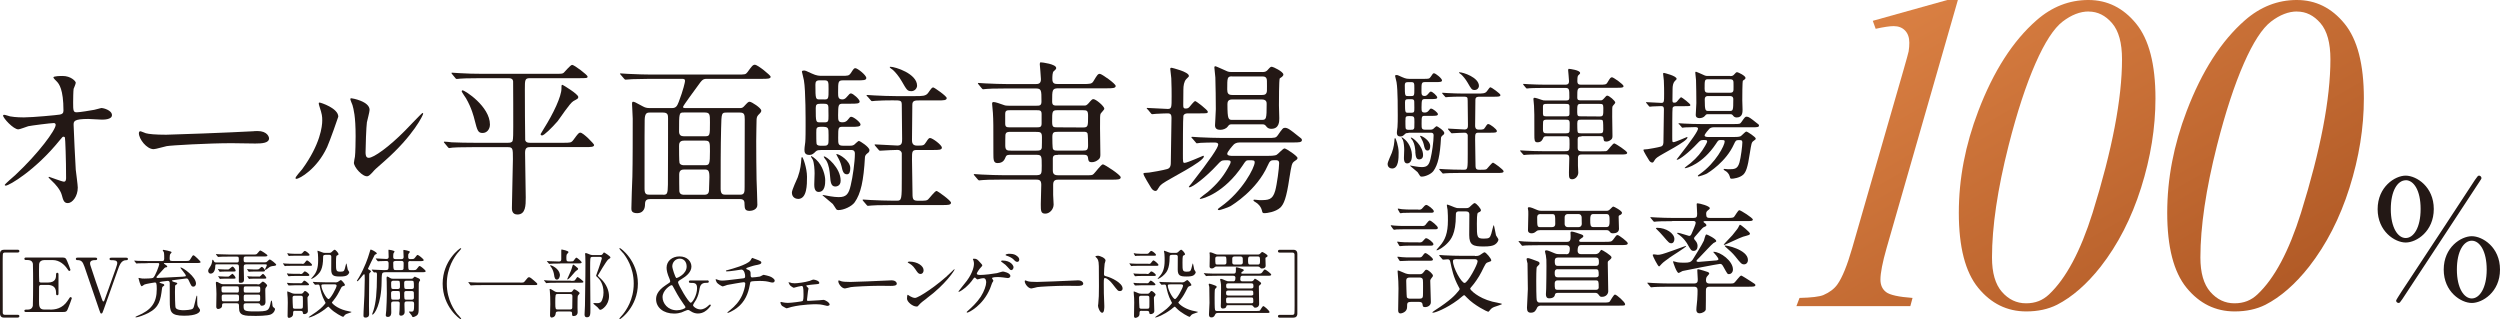 <?xml version="1.0" encoding="UTF-8"?>
<svg id="_レイヤー_2" data-name="レイヤー 2" xmlns="http://www.w3.org/2000/svg" xmlns:xlink="http://www.w3.org/1999/xlink" viewBox="0 0 372.24 47.53">
  <defs>
    <style>
      .cls-1 {
        fill: url(#_新規グラデーションスウォッチ_3);
      }

      .cls-2 {
        fill: #231815;
      }
    </style>
    <linearGradient id="_新規グラデーションスウォッチ_3" data-name="新規グラデーションスウォッチ 3" x1="291.68" y1="-4.32" x2="324.62" y2="52.73" gradientUnits="userSpaceOnUse">
      <stop offset="0" stop-color="#da8043"/>
      <stop offset="1" stop-color="#b15a26"/>
    </linearGradient>
  </defs>
  <g id="_レイヤー_1-2" data-name="レイヤー 1">
    <path class="cls-2" d="M358.2,36.11c-1.61,0-4.18-1.66-4.18-4.97s2.57-4.99,4.18-4.99c1.63.02,4.18,1.66,4.18,4.97s-2.55,4.99-4.18,4.99ZM358.2,26.84c-1.21.02-2.22,1.56-2.22,4.3s1.04,4.3,2.22,4.3,2.22-1.53,2.22-4.33-1.04-4.28-2.22-4.28ZM369.48,26.52c0,.1-.12.27-.32.57-.12.22-11.4,17.35-11.45,17.43-.37.52-.4.59-.57.59-.2,0-.37-.17-.37-.35,0-.15,1.58-2.52,1.83-2.89,1.09-1.63,9.79-14.88,9.91-15.08.4-.57.45-.64.62-.64s.35.17.35.37ZM368.04,45.11c-1.58,0-4.18-1.63-4.18-4.97s2.6-4.97,4.18-4.97,4.2,1.61,4.2,4.97-2.62,4.97-4.2,4.97ZM368.04,35.84c-1.16,0-2.22,1.48-2.22,4.3s1.09,4.3,2.22,4.3,2.22-1.51,2.22-4.3-1.06-4.3-2.22-4.3Z"/>
    <g>
      <path class="cls-2" d="M2.58,46.87c.11,0,.31,0,.31.2,0,.21-.21.22-.32.22H.62c-.16,0-.62-.01-.62-.61v-8.89c0-.41.22-.61.62-.61h1.96c.11,0,.31.01.31.21,0,.21-.2.21-.31.21H.7s-.2.01-.26.16c-.04.1-.04,1.11-.04,1.29,0,.87,0,7.36.01,7.54.01.13.08.28.29.28h1.88Z"/>
      <path class="cls-2" d="M7.45,46.1c.7,0,1.84-.1,2.66-1.38.28-.43.3-.48.39-.48s.19.06.19.18c0,.06-.4,1.11-.47,1.28-.28.72-.29.76-1.01.76H3.97c-.19,0-.34,0-.34-.18s.11-.18.42-.18c.27,0,.74-.03.84-.58.03-.19.04-2.74.04-3.07,0-.44,0-2.97-.03-3.17-.11-.57-.59-.57-1.03-.57-.08,0-.24,0-.24-.18,0-.19.16-.19.34-.19h5.07c.69,0,.74.02.97.57.07.16.48,1.18.48,1.26,0,.09-.08.17-.18.17-.07,0-.09-.02-.34-.38-.34-.49-1.07-1.24-2.13-1.24h-1.23c-.43,0-.62.22-.67.29-.13.2-.13.3-.13,1.18,0,.14,0,1.66.03,1.74.07.13.23.14.27.14h.98c1.26,0,1.26-.76,1.26-1.24,0-.03,0-.22.18-.22.19,0,.18.19.18.28-.01.41,0,2.4,0,2.84,0,.06,0,.23-.18.23s-.18-.14-.18-.37c0-.94-.63-1.17-1.26-1.17h-.98c-.19,0-.27.11-.29.26-.01.09-.01,1.92-.01,2.09,0,.78,0,1.32.8,1.32h.86Z"/>
      <path class="cls-2" d="M14.18,38.36c.12,0,.29,0,.29.19,0,.18-.17.18-.34.18s-.72.01-.72.47c0,.13.03.28.08.4.44,1.39,1.1,3.27,1.67,4.89.09.27.14.4.24.4.07,0,.13-.12.14-.16.01-.02.58-1.6.63-1.74,1.16-3.23,1.29-3.59,1.29-3.82,0-.43-.47-.43-.92-.43-.05,0-.23,0-.23-.18,0-.19.17-.19.3-.19h2.15c.12,0,.29,0,.29.19,0,.18-.17.18-.27.18-.72,0-.98.7-1.25,1.47-.58,1.62-1.5,4.22-2.08,5.85-.2.56-.22.62-.36.62s-.14-.04-.29-.47c-.63-1.8-1.6-4.69-2.22-6.49-.28-.82-.51-.99-1.08-.99-.11,0-.21-.06-.21-.18,0-.19.17-.19.26-.19h2.63Z"/>
      <path class="cls-2" d="M21.98,39.19c-.98,0-1.3.02-1.41.02-.03.01-.2.03-.23.03s-.06-.03-.1-.08l-.21-.26s-.04-.06-.04-.07c0-.02.01-.03.03-.03.08,0,.42.03.49.04.54.02,1.01.03,1.53.03h2.07c.17,0,.34,0,.34-.36,0-.19,0-.82-.06-.97-.02-.04-.16-.22-.16-.26,0-.08.08-.08.1-.08.03,0,1.22.2,1.22.36,0,.06-.2.24-.22.3-.02.06-.07.16-.07.54,0,.31,0,.46.36.46h1.96c.46,0,.6,0,.71-.19.36-.59.4-.66.52-.66.16,0,1.06.92,1.06.99,0,.16-.23.16-.6.16h-4.74c-.11,0-.13,0-.13.04s.02.07.24.22c.19.13.26.18.26.27,0,.1-.11.11-.21.12-.14.02-.18.06-.46.38-.06.06-.54.61-.82.91-.1.11-.11.13-.11.19,0,.09.1.1.16.1.1,0,3.5-.17,3.71-.19.44-.03.5-.04.5-.16,0-.2-.81-1.07-.81-1.2,0-.01.01-.02.03-.02.33,0,2.29,1.38,2.29,2.4,0,.22-.13.46-.39.46s-.3-.09-.67-.89c-.12-.27-.2-.33-.38-.33-.01,0-1.3.17-1.47.19-.59.07-.66.08-.66.16s.28.17.29.17c.44.12.49.13.49.23,0,.08-.02.1-.23.22-.07.04-.08.1-.09.16-.01.12-.02.81-.02.89,0,.29.01,2.14.1,2.34.18.37.97.37,1.17.37.28,0,1.2-.04,1.39-.24.13-.14.16-.23.36-1.1.02-.12.19-.84.23-.84s.06.06.06.1c0,1.27,0,1.41.18,1.64.22.3.24.33.24.46,0,.32-.52.8-2.37.8-2.05,0-2.13-.62-2.13-2.2,0-1.83,0-2.47-.01-2.67-.01-.12-.03-.32-.29-.32-.01,0-.71.08-.82.1-.39.07-.41.07-.41.13,0,.06.29.14.32.16.19.04.39.09.39.24,0,.08-.03.09-.23.23-.06.04-.09.11-.11.29-.21,1.7-.38,2.77-2.03,3.63-.5.26-1.53.66-1.85.66-.03,0-.07-.02-.07-.06,0-.04.19-.12.27-.16,2.09-.86,2.9-1.96,2.9-4,0-.88-.07-.98-.3-.98-.08,0-1.31.21-1.52.3-.08.03-.36.26-.42.26-.2,0-.48-1.17-.48-1.2s.01-.04.04-.04c.08,0,.42.08.49.09.16.01.31.01.39.01.18,0,1.1-.02,1.24-.1.33-.19.93-1.89.93-2.04,0-.17-.11-.17-.21-.17h-1.5Z"/>
      <path class="cls-2" d="M36.67,39.36c-.37,0-.38.17-.38.44s.04,1.56.04,1.81c0,.16,0,.51-.5.5-.23,0-.27-.03-.27-.29,0-.32.02-1.73.02-2.02,0-.36-.07-.44-.34-.44h-2.94c-.17,0-.24,0-.24.18,0,1.2-.62,1.2-.69,1.2-.27,0-.37-.24-.37-.4,0-.19.08-.31.36-.74.17-.28.21-.56.22-.62.02-.27.03-.3.09-.3.07,0,.12.1.22.28.07.12.19.12.33.12h3.05c.12,0,.29,0,.29-.29,0-.51,0-.58-.31-.58h-1.11c-.98,0-1.28.02-1.41.03-.03,0-.2.02-.23.02s-.07-.03-.1-.07l-.21-.26q-.04-.06-.04-.08s.01-.02.03-.02c.08,0,.42.03.49.03.54.02,1,.04,1.52.04h3.44c.5,0,.56,0,.71-.19.31-.37.34-.41.44-.41.08,0,1.04.6,1.04.73,0,.16-.22.16-.6.16h-2.63c-.31,0-.31.13-.31.41,0,.32,0,.46.3.46h2.82c.17,0,.24,0,.39-.13.21-.2.31-.29.38-.29.14,0,.96.64.96.78,0,.12-.22.16-.31.17-.5.03-.68.16-.84.29-.08.06-.39.31-.46.31-.03,0-.06-.02-.06-.06,0-.08.27-.53.27-.64,0-.13-.13-.13-.22-.13h-2.84ZM38.33,42.35c.29,0,.31-.02.49-.19.23-.21.26-.23.33-.23.14,0,.63.42.63.59,0,.04-.12.21-.2.31-.08.11-.08.23-.08.41,0,.27.03,1.47.03,1.71,0,.13,0,.57-.55.57-.18,0-.2-.08-.25-.2-.06-.12-.11-.16-.37-.16h-1.72c-.17,0-.37,0-.37.32,0,.73,0,.89,1.58.89,2.12,0,2.21-.04,2.47-1.43.02-.1.06-.19.09-.19.13,0,.13.68.17.79.04.16.12.22.27.32.05.06.1.09.1.16,0,.1-.11.57-.63.8-.5.22-2.06.22-2.32.22-1.63,0-2.41-.02-2.41-1.19,0-.59,0-.69-.36-.69h-1.83c-.33,0-.33.08-.34.42-.01.28-.38.43-.57.43-.29,0-.29-.29-.29-.37,0-.29.03-1.61.03-1.88,0-.3-.04-1.16-.06-1.26-.01-.12-.03-.3-.03-.37,0-.06.01-.17.11-.17s.19.04.49.22c.16.09.29.14.6.14h4.99ZM33.86,40.13c.16,0,.18,0,.3-.1.36-.3.4-.33.46-.33.18,0,.47.46.47.6,0,.13-.18.13-.27.13h-1.33c-.16,0-.4,0-.6.02-.03,0-.14.03-.16.03-.02,0-.07-.08-.09-.11l-.12-.19s-.06-.09-.06-.1c0-.02,0-.03.02-.03.03,0,.19.03.22.04.09,0,.41.03.7.03h.46ZM33.88,41.19c.16,0,.18,0,.3-.1.08-.07.39-.33.42-.33.07,0,.47.42.47.61,0,.12-.09.12-.23.12h-1.34c-.14,0-.4,0-.6.02-.02,0-.13.03-.14.03-.02,0-.07-.08-.09-.11l-.12-.19s-.06-.09-.06-.1c0-.02,0-.03.02-.03.03,0,.19.03.22.04.09.01.4.03.7.03h.46ZM35.26,43.57c.31,0,.31-.11.31-.46,0-.37,0-.48-.31-.48h-1.96c-.3,0-.32.13-.32.3,0,.54.01.63.33.63h1.94ZM33.31,43.86c-.14,0-.3.01-.3.28,0,.66,0,.73.31.73h1.96c.31,0,.31-.11.31-.51s-.02-.5-.31-.5h-1.97ZM38.44,43.57c.31,0,.31-.09.31-.5,0-.32,0-.43-.31-.43h-1.84c-.31,0-.31.1-.31.49,0,.34,0,.44.31.44h1.84ZM36.61,43.86c-.32,0-.32.11-.32.44,0,.49,0,.57.32.57h1.82c.31,0,.31-.1.31-.48,0-.46,0-.53-.31-.53h-1.82ZM37.8,40.43c-.14,0-.39,0-.6.02-.02,0-.13.03-.14.03-.01,0-.08-.1-.09-.11l-.14-.22s-.03-.04-.03-.08c0-.01,0-.02.02-.02.03,0,.19.03.22.04.09,0,.4.03.7.03h.53c.18,0,.23,0,.39-.14.21-.21.25-.24.32-.24.17,0,.48.41.48.53,0,.16-.21.16-.29.16h-1.37ZM38.54,41.19c.12,0,.17-.01.28-.13.13-.13.27-.28.33-.28.13,0,.51.5.51.59,0,.12-.17.12-.31.12h-1.52c-.14,0-.4,0-.6.02-.02,0-.13.03-.14.03-.03,0-.07-.07-.09-.11l-.12-.19s-.06-.09-.06-.1c0-.02,0-.03.02-.03.03,0,.19.03.21.04.1.01.41.03.71.03h.78Z"/>
      <path class="cls-2" d="M44.97,39.29c.25,0,.29,0,.47-.26.07-.09.2-.26.28-.26.12,0,.74.51.74.67,0,.14-.12.14-.31.14h-2.87c-.27,0-.3,0-.61.01-.03.01-.18.03-.21.03-.06,0-.08-.02-.12-.08l-.14-.2s-.07-.09-.07-.11.04-.02.06-.02c.04,0,.23.03.27.03.47.03.54.03.75.03h1.77ZM44.69,40.8c.22,0,.3,0,.44-.18.16-.19.2-.21.26-.21.17,0,.67.39.67.54,0,.14-.13.14-.31.14h-1.92c-.23,0-.29,0-.47.01-.06,0-.31.03-.36.03-.06,0-.07-.02-.09-.06l-.16-.27s-.03-.06-.03-.07c0-.02.03-.02.06-.02.03,0,.2.03.23.03.16.02.58.03.79.03h.89ZM44.66,42.18c.23,0,.29,0,.4-.16.16-.22.21-.24.25-.24.14,0,.7.44.7.58,0,.12-.12.12-.3.12h-1.88c-.13,0-.78.03-.81.03-.07,0-.09-.03-.1-.06l-.16-.24s-.02-.06-.02-.07c0-.03.02-.03.04-.03.06,0,.33.03.39.04.39.02.42.02.63.02h.84ZM44.66,37.79c.22,0,.28,0,.43-.19.07-.08.2-.24.31-.24.13,0,.69.41.69.59,0,.13-.13.13-.31.13h-1.91c-.28,0-.31,0-.61.01-.03.01-.19.03-.22.03-.04,0-.07-.02-.09-.07l-.14-.24s-.03-.06-.03-.08.02-.03.04-.03c.06,0,.29.04.34.06.41.02.46.03.68.03h.82ZM43.96,46.27c-.32,0-.32.12-.32.48,0,.48-.53.58-.6.58-.17,0-.22-.11-.22-.3,0-.29.03-1.67.03-1.98,0-.56-.02-.83-.06-1.24,0-.07-.02-.28-.02-.32,0-.07,0-.1.04-.1.08,0,.59.24.7.28.07.02.23.07.46.07h.82c.14,0,.25-.02.37-.18.16-.21.18-.23.27-.23.17,0,.6.39.6.54,0,.07-.02.09-.18.29-.07.09-.07.13-.07.19,0,.28.06,1.64.06,1.96,0,.33-.33.46-.52.46-.21,0-.22-.09-.24-.29-.02-.13-.14-.19-.3-.19h-.81ZM43.89,44.03c-.23,0-.33.09-.33.29,0,.1.03,1.43.06,1.51.06.14.23.14.31.14h.83c.34,0,.34-.11.34-.54,0-.23.01-1-.01-1.18-.01-.17-.16-.22-.31-.22h-.89ZM49.87,42.05c.13,0,.3,0,.44-.08.07-.03.37-.27.43-.27.14,0,.62.58.62.73,0,.09-.03.1-.31.19-.19.06-.22.14-.59.88-.25.51-.69,1.11-.84,1.28-.18.21-.2.23-.2.27,0,.11.7.84,2.03,1.19.13.03.7.14.82.18.01,0,.07.02.07.04,0,.06-.62.22-.73.28-.23.1-.31.21-.43.37-.02.02-.06.07-.1.07-.08,0-1.28-.59-1.94-1.29-.2-.21-.22-.23-.28-.23-.04,0-.43.34-.52.41-1.16.86-2.14,1.2-2.31,1.2-.03,0-.07,0-.07-.03s.21-.17.22-.18c1.46-.93,1.89-1.43,2.1-1.69.09-.1.19-.21.19-.29,0-.02-.08-.16-.1-.19-.48-.88-.61-1.57-.77-2.29-.04-.23-.17-.23-.26-.23-.06,0-.38.03-.39.03-.07,0-.08-.02-.11-.07l-.22-.26s-.04-.06-.04-.08.03-.02.06-.02c.04,0,.38.03.44.03.4.02,1.17.04,1.55.04h1.23ZM48.42,37.95c-.31,0-.31.17-.31.38,0,1.71-.47,2.22-.76,2.52-.4.43-.89.68-.99.68-.01,0-.04,0-.04-.02,0,0,.06-.1.32-.39.47-.53.73-1.16.73-2.34,0-.22,0-.58-.03-.96-.01-.07-.07-.37-.07-.43,0-.01,0-.06.03-.06.07,0,.58.21.67.24.2.08.26.08.43.08h.64c.11,0,.18,0,.3-.09.07-.06.38-.38.48-.38.17,0,.59.52.59.66,0,.06-.03.1-.09.13-.02.01-.16.08-.19.1-.1.07-.1.69-.1,1.01,0,1.22,0,1.37.63,1.37.53,0,.57-.09.69-.46.04-.12.18-.78.22-.78s.17.79.21.93c.02.07.22.32.22.39,0,.08-.08.3-.32.46-.19.12-.5.18-1.03.18-.96,0-1.33-.11-1.33-1.06,0-.27.01-1.59.01-1.89,0-.28-.22-.28-.32-.28h-.6ZM48.28,42.34c-.32,0-.43.02-.43.18,0,.62.78,2.01,1.07,2.01s1.2-1.69,1.2-1.99c0-.14-.12-.2-.27-.2h-1.57Z"/>
      <path class="cls-2" d="M54.3,41.02s-.01-.2-.09-.2c-.12,0-.83,1.06-1.01,1.06-.03,0-.06-.03-.06-.07,0-.04.27-.43.31-.51.89-1.56,1.34-2.9,1.52-3.53.16-.56.18-.61.24-.61.12,0,.89.39.89.57,0,.08-.01.08-.2.16-.07.02-.11.08-.13.11-.01.01-.97,1.93-.97,1.99,0,.1.03.11.2.2.08.04.24.14.24.23,0,.04-.2.22-.23.27-.04.07-.04.17-.04,1,0,.56-.03,3.23-.03,3.83,0,.19.02,1.06.02,1.26,0,.4-.27.51-.54.51s-.3-.16-.3-.31c0-.01.02-.62.02-.66.09-1.27.17-3.39.17-4.67,0-.09-.01-.52-.01-.62ZM61.1,38.86c-.09,0-.32,0-.32.27,0,1.09.02,1.09.39,1.09h.18c.51,0,.57,0,.71-.18.3-.39.33-.43.43-.43.14,0,.89.62.89.76,0,.16-.22.16-.6.16h-5.32c-.37,0-.5.06-.56.22-.07.17-.08.97-.08,1.22-.03,3.34-1.08,4.87-1.36,4.87-.03,0-.05-.02-.05-.06.04-.13.19-.5.23-.66.31-1.04.49-2.42.49-5.21,0-.27-.04-.36-.23-.36-.03,0-.17.02-.19.02-.04,0-.06-.03-.1-.08l-.22-.26q-.04-.06-.04-.07s.02-.02.03-.02c.06,0,.32.02.39.02.11,0,1.22.06,1.4.06.34,0,.43-.01.51-.04.18-.09.18-.16.18-.98,0-.33-.17-.34-.38-.34s-.83.02-1.02.03c-.02.01-.13.02-.16.02-.03,0-.06-.02-.1-.07l-.21-.26q-.04-.06-.04-.08s.02-.02.03-.02c.22,0,1.32.08,1.57.08.23,0,.32-.12.32-.3,0-.13-.03-.8-.03-.94,0-.03,0-.14.04-.14.03,0,.87.11.87.28,0,.04-.13.21-.16.26-.04.12-.04.36-.04.48,0,.2,0,.38.32.38h.93c.1,0,.3-.04.3-.3,0-.13-.04-.79-.04-.93,0-.07,0-.14.07-.14.04,0,.9.14.9.29,0,.07-.21.29-.23.34-.02.07-.02.3-.02.44,0,.26.14.3.33.3.46,0,.52-.01.66-.19.3-.39.33-.43.43-.43.12,0,.89.62.89.76,0,.16-.22.16-.59.16h-1.39ZM58.56,44.9c-.28,0-.32.09-.32.46,0,.1.02.96.02,1.13,0,.16,0,.7-.51.7-.31,0-.31-.2-.31-.28,0-.07.06-.57.07-.68.04-.82.09-1.66.09-2.49,0-.58,0-1.2-.02-1.77,0-.08-.02-.47-.02-.54,0-.06,0-.26.1-.26.08,0,.28.13.37.19.18.12.26.14.48.14h2.73c.07,0,.18,0,.25-.08.21-.21.23-.23.28-.23.03,0,.55.26.64.29.03.01.14.11.14.24,0,.02,0,.07-.04.11-.11.11-.13.13-.16.41-.01.11-.01,3.19-.01,3.59,0,.53,0,.82-.19,1.06-.11.13-.5.32-.63.32-.11,0-.13-.03-.24-.27-.04-.09-.39-.46-.39-.5s.04-.06.1-.06c.03,0,.22.02.27.02.34,0,.4-.14.4-1.11,0-.31-.07-.41-.33-.41h-.81c-.28,0-.3.16-.3.46,0,.14.03.89.03,1.06s-.01.24-.06.32c-.1.19-.29.28-.47.28-.22,0-.27-.09-.27-.29,0-.08.03-.43.04-.51.02-.29.03-.7.03-.99,0-.19-.04-.32-.28-.32h-.69ZM58.54,43.33c-.26,0-.31.14-.31.32,0,.93,0,.97.31.97h.71c.26,0,.31-.14.31-.32,0-.93,0-.97-.31-.97h-.71ZM58.55,41.8c-.25,0-.31.14-.31.33,0,.81,0,.9.31.9h.69c.25,0,.31-.14.31-.33,0-.8,0-.9-.31-.9h-.69ZM58.88,38.86c-.17,0-.33.06-.33.24,0,1.11.07,1.11.38,1.11h.79c.18,0,.31-.01.36-.17.02-.1.02-.77.02-.9,0-.2-.13-.29-.3-.29h-.91ZM60.49,41.8c-.27,0-.31.14-.31.33,0,.81,0,.9.31.9h.83c.26,0,.31-.14.31-.33,0-.8-.01-.9-.31-.9h-.83ZM60.5,43.33c-.27,0-.31.14-.31.32,0,.93,0,.97.31.97h.82c.26,0,.31-.14.31-.32,0-.62-.01-.69-.01-.73-.02-.19-.16-.23-.3-.23h-.82Z"/>
      <path class="cls-2" d="M68.13,46.8c.09.1.54.59.54.66,0,.02-.02.07-.08.07-.11,0-2.68-1.84-2.68-5.29s2.57-5.29,2.68-5.29c.06,0,.08.04.08.07,0,.07-.46.56-.54.66-.44.56-1.6,2.14-1.6,4.57s1.16,4.01,1.6,4.57Z"/>
      <path class="cls-2" d="M77.42,42.08c.5,0,.56,0,.71-.19.44-.56.5-.61.64-.61.11,0,.18,0,.96.69.18.16.27.23.27.32,0,.16-.07.16-.61.16h-7.64c-.93,0-1.27.02-1.4.03-.03,0-.2.02-.23.02-.04,0-.07-.03-.1-.07l-.23-.31s-.06-.08-.06-.1.03-.02.04-.02c.06,0,.4.04.47.04.36.03,1.22.03,1.54.03h5.64Z"/>
      <path class="cls-2" d="M84.99,41.82c.5,0,.55,0,.67-.17.24-.36.28-.4.34-.4.09,0,.87.59.87.71,0,.14-.21.14-.6.14h-3.28c-.97,0-1.29.02-1.4.03-.03,0-.2.03-.23.03-.04,0-.07-.03-.1-.08l-.21-.26s-.06-.06-.06-.07c0-.02.02-.03.04-.03.08,0,.42.04.49.04.54.03,1,.03,1.52.03h1.94ZM83.43,39.24c-.97,0-1.29.02-1.4.03-.03,0-.2.02-.23.02-.04,0-.07-.02-.1-.08l-.21-.24c-.04-.06-.06-.07-.06-.08,0-.02.02-.02.04-.02.08,0,.42.03.5.03.09,0,.96.04,1.28.04.3,0,.32-.19.32-.36v-1.17c0-.23,0-.26.08-.26.01,0,1,.18,1,.39,0,.06-.21.27-.24.31-.07.1-.08.36-.08.48,0,.46,0,.6.34.6h.3c.33,0,.37-.03.43-.1.08-.08.32-.47.41-.47.14,0,.8.59.8.69,0,.17-.2.17-.6.17h-2.59ZM84.93,43.49c.09,0,.2,0,.3-.14.19-.26.2-.28.28-.28.13,0,.8.43.8.58,0,.08-.25.33-.28.4-.04.1-.04,1.6-.04,1.76,0,.1.02.57.02.67,0,.37-.25.58-.6.58-.2,0-.23-.1-.23-.26,0-.28,0-.42-.31-.42h-1.79c-.31,0-.33.17-.34.3-.06.6-.58.6-.6.6-.24,0-.24-.29-.24-.36,0-.26.04-1.4.04-1.62,0-.98-.02-1.34-.07-1.99,0-.03-.03-.19-.03-.22,0-.07.06-.07.08-.07.13,0,.64.37.75.41.09.03.25.07.34.07h1.92ZM82.92,41.63c-.27,0-.37-.28-.42-.72-.04-.31-.19-.79-.42-1.11-.02-.02-.18-.23-.18-.24,0-.04.04-.06.08-.06.17,0,1.24.47,1.38,1.34.05.39-.17.79-.43.79ZM83.02,43.78c-.33,0-.34.07-.34,1.33,0,.91.04.97.38.97h1.83c.33,0,.33-.22.32-.44,0-.21.02-1.24.02-1.48,0-.17,0-.38-.33-.38h-1.88ZM86.07,40.06c0,.07-.05.1-.13.16-.23.14-.31.23-.94.97-.11.12-.38.42-.51.42-.03,0-.03-.03-.03-.06,0-.03.42-.94.5-1.13.12-.29.13-.32.28-.82.06-.18.07-.2.11-.2.06,0,.3.2.39.27.31.24.34.28.34.4ZM89.4,37.97c.19,0,.24-.02.34-.16.13-.2.16-.22.21-.22.04,0,.94.56.94.73,0,.1-.03.12-.31.3-.27.17-1.57,2.41-1.57,2.42,0,.06.4.42.46.47.87.82,1.21,1.83,1.21,2.6,0,1.31-1.04,2.02-1.28,2.02-.12,0-.16-.04-.44-.39-.09-.1-.62-.49-.62-.53,0-.06.08-.09.16-.09.03,0,.39.02.44.02.33,0,.58-.07.74-.56.16-.42.18-.8.18-1.03,0-1.31-.6-1.99-.84-2.21-.23-.2-.26-.22-.26-.32,0-.04.32-.89.38-1.06.07-.2.47-1.4.47-1.47,0-.21-.11-.24-.29-.24h-1.09c-.07,0-.22,0-.3.12-.06.1-.06,1.29-.06,1.5,0,.97.04,5.22.04,6.09s0,1.28-.51,1.28c-.36,0-.36-.3-.36-.43,0-.02.06-1.17.06-1.32,0-.62.04-3.83.06-4.45,0-.3.01-1.5.01-1.92,0-.22,0-.74-.02-.99,0-.06-.03-.3-.03-.34,0-.09.07-.11.12-.11.11,0,.57.21.66.24.16.06.32.06.48.06h1.02Z"/>
      <path class="cls-2" d="M92.76,37.67c-.09-.1-.54-.59-.54-.66,0-.02.02-.07.08-.07.11,0,2.68,1.84,2.68,5.29s-2.57,5.29-2.68,5.29c-.05,0-.08-.04-.08-.07,0-.07.46-.56.54-.66.44-.56,1.6-2.14,1.6-4.57s-1.16-4.01-1.6-4.57Z"/>
      <path class="cls-2" d="M105.27,41.75c.1,0,.27,0,.27.18s-.16.18-.32.18c-.33,0-.9,0-1.04.8-.13.71-.21,1.1-.52,1.7-.07.12-.47.7-.47.83,0,.2.54.63,1.1.63.51,0,.91-.31,1.12-.5.03-.03.24-.23.3-.23s.12.04.12.12c0,.07-.03.13-.33.46-.28.31-.81.76-1.58.76-.33,0-.69-.09-1.04-.32-.27-.18-.33-.21-.44-.21-.16,0-.81.31-.97.37-.31.1-.68.17-1.1.17-1.57,0-2.68-.89-2.68-2.13,0-.46.12-1.23,1.44-2.1.59-.38.66-.42.66-.58,0-.11-.06-.26-.12-.41-.31-.7-.42-1.23-.42-1.6,0-1.01.84-1.69,1.92-1.69,1.2,0,1.78.79,1.78,1.51,0,.8-.73,1.43-1.48,1.87-.37.22-.51.32-.51.48,0,.33,1.57,3.04,1.89,3.04.24,0,.94-1.11.94-2.17,0-.79-.39-.79-1.01-.79-.21,0-.21-.16-.21-.18,0-.18.17-.18.27-.18h2.44ZM101.76,45.24c-.24-.33-.81-1.17-1.3-2.12-.31-.59-.34-.66-.47-.66-.19,0-1.34.76-1.34,1.78,0,.92.78,1.96,2.13,1.96.6,0,1.28-.26,1.28-.44,0-.12-.08-.21-.3-.51ZM100.33,40.58c.16.46.29.82.42.82.09,0,1.49-.58,1.49-1.71,0-.72-.43-1.18-1.02-1.18-.67,0-1.12.57-1.12,1.14,0,.18.14.67.23.92Z"/>
      <path class="cls-2" d="M112.97,38.77c.27.1.39.19.39.32,0,.26-.43.32-.91.41-.22.03-1.19.36-1.24.38-.06.03-.09.08-.09.12,0,.07.02.08.26.17.38.13.38.36.38.58,0,.39,0,.56.23.56.11,0,.99-.08,1.16-.13.09-.02.47-.26.55-.26.02,0,.86.17,1.12.32.23.13.53.34.53.54,0,.21-.16.29-.32.29-.12,0-.18,0-.66-.13-.39-.1-1.14-.11-1.25-.11-.42,0-1.22.04-1.3.1-.11.06-.11.11-.19.54-.21,1.17-.68,2.47-1.94,3.41-.59.43-1.23.71-1.32.71-.02,0-.06-.01-.06-.04,0-.04.02-.08.3-.29.88-.7,1.47-1.39,1.88-2.27.22-.48.48-1.31.48-1.78,0-.12-.12-.19-.23-.19-.22,0-2.31.38-2.46.41-.1.02-.57.22-.67.22-.12,0-.77-.4-.87-.57-.12-.18-.18-.39-.18-.47,0-.03,0-.04.03-.04.07,0,.23.07.29.09.26.09.34.12.63.12.44,0,.88-.06,3.04-.32.29-.03.4-.04.4-.34s-.14-.98-.56-.98c-.14.02-.55.09-.93.14-.66.1-1.04.13-1.23.13-.06,0-.14,0-.14-.08,0-.06.04-.07.51-.19.22-.06,2.62-.69,3.13-1.34.06-.07.21-.4.28-.4.01,0,.91.33.96.36Z"/>
      <path class="cls-2" d="M117.82,42.14c.17.02.33.04.5.04.36,0,1.5-.13,2.25-.36.08-.02.42-.19.5-.19.29,0,.92.19.92.49,0,.16-.08.17-.67.22-.51.04-.68.07-1.18.14-.02,0-.08.02-.08.07,0,.03.03.08.08.12.22.22.24.24.24.33,0,.06-.07.29-.07.34-.07.63-.07.7-.14,1.2-.01.04-.01.08-.01.12,0,.11.01.14.23.14.18,0,1.31-.08,1.56-.09.1-.01.57-.06.66-.06.26,0,.92.41.92.69,0,.19-.33.21-.36.21-.03,0-.66-.14-.7-.16-.16-.03-.42-.09-.97-.09-.12,0-1.96,0-3.64.4-.11.02-.66.21-.72.21-.09,0-.54-.27-.69-.36-.07-.04-.25-.38-.25-.5,0-.04.02-.09.1-.09.06,0,.18.03.28.06.18.04.47.08.72.08.55,0,2.07-.21,2.17-.26.17-.08.17-.57.17-1.03,0-1.07-.08-1.23-.29-1.23-.06,0-.34.07-.52.1-.1.02-.59.17-.64.17-.08,0-.54-.3-.6-.42-.03-.06-.18-.33-.18-.36,0-.03.02-.04.04-.04.07,0,.31.07.37.08Z"/>
      <path class="cls-2" d="M132.51,41.75c.07,0,.19-.01.24-.01.68,0,.78.41.78.49,0,.31-.46.34-.92.34-.26,0-1.37-.02-1.59-.02-1.53,0-4.08.14-4.34.2-.13.02-.73.2-.87.2-.48,0-.99-.69-.99-1.07,0-.07.03-.13.09-.13s.32.12.38.13c.19.06.64.1,1.36.1.37,0,4.24-.14,5.87-.23Z"/>
      <path class="cls-2" d="M137.96,44.45c-.29.21-.86.63-1.09.91-.21.26-.23.28-.4.28-.6,0-1.42-.71-1.42-1.16,0-.08.01-.59.11-.59.04,0,.29.19.33.21.14.09.51.26.75.26.54,0,3.49-1.97,5.33-3.79.18-.18.49-.49.51-.49s.05.03.05.06c0,.1-1.3,2.18-4.19,4.31ZM137.05,40.79c-.3,0-.41-.18-.78-.73-.38-.57-.7-.73-1.01-.91-.04-.02-.1-.06-.1-.1s.09-.1.24-.1c1.19,0,2.12.63,2.12,1.29,0,.33-.19.56-.48.56Z"/>
      <path class="cls-2" d="M145.9,39.04c.18.19.36.38.36.47,0,.07-.03.11-.2.29-.27.27-.62.83-.62.93,0,.13.14.21.51.21.61,0,1.99-.17,2.49-.27.14-.03.77-.24.9-.24.06,0,1.1.18,1.1.67,0,.17-.18.3-.37.3-.12,0-.61-.08-.71-.09-.23-.02-.52-.06-.8-.06-.11,0-.85.01-.85.17,0,.07.2.31.2.38,0,.06-.17.29-.19.33-.06.13-.24.71-.3.82-1.06,2.55-3.18,3.6-3.41,3.6-.02,0-.07,0-.07-.07,0-.04.01-.07.16-.19.61-.54,1.37-1.26,1.93-2.11.52-.81.81-1.69.81-2.14,0-.23-.06-.62-.4-.62-.11,0-.3.03-.43.06-.07.01-.39.12-.46.12-.09,0-.18-.09-.21-.13-.14-.14-.16-.14-.2-.14-.09,0-.14.09-.19.14-.8,1.22-2.01,1.98-2.18,1.98-.04,0-.06-.04-.06-.06,0-.04,1.06-1.32,1.24-1.57.96-1.29,1.07-2.28,1.07-2.52,0-.17-.02-.36-.08-.52-.01-.02-.08-.16-.08-.18,0-.08.13-.08.16-.08.41,0,.52.12.88.52ZM150.91,39.79c0,.19-.14.43-.33.43-.14,0-.23-.08-.58-.49-.2-.24-.32-.34-.78-.67-.06-.03-.17-.12-.17-.17s.1-.1.19-.1c1.31,0,1.67.79,1.67.99ZM151.3,38.03c.46.28.46.53.46.64,0,.17-.11.32-.28.32-.23,0-.34-.12-.59-.38-.18-.19-.64-.43-1.01-.54-.11-.03-.16-.08-.16-.11,0-.09.3-.17.4-.17.46,0,.8,0,1.18.23Z"/>
      <path class="cls-2" d="M160.27,41.75c.07,0,.19-.01.24-.01.68,0,.78.41.78.49,0,.31-.46.34-.92.34-.26,0-1.37-.02-1.59-.02-1.53,0-4.08.14-4.34.2-.13.02-.73.2-.87.2-.48,0-.99-.69-.99-1.07,0-.07.03-.13.09-.13s.32.12.38.13c.19.06.64.1,1.36.1.37,0,4.24-.14,5.87-.23Z"/>
      <path class="cls-2" d="M163.41,38.07c.4,0,1.2.36,1.2.71,0,.08-.11.4-.13.47-.05.28-.1,1.27-.1,1.54,0,.24.04.28.37.36.68.16,2.4.97,2.4,1.8,0,.37-.34.39-.4.39-.28,0-.31-.04-1.06-1.01-.31-.41-.83-.93-1.18-.93-.11,0-.16,0-.16.82,0,1.18.01,1.77.06,2.77.01.12.02.4.02.57,0,.28,0,1.01-.32,1.01s-.62-.76-.62-1.04c0-.04.04-.28.04-.32.08-.92.1-1.21.1-2.58,0-3.18,0-3.53-.13-3.89-.09-.23-.2-.34-.38-.51l-.02-.04c.01-.1.3-.1.31-.1Z"/>
      <path class="cls-2" d="M171,39.29c.25,0,.29,0,.47-.26.07-.09.2-.26.28-.26.12,0,.74.51.74.67,0,.14-.12.14-.31.14h-2.87c-.27,0-.3,0-.61.01-.03.01-.18.03-.21.03-.06,0-.08-.02-.12-.08l-.14-.2s-.07-.09-.07-.11.04-.02.06-.02c.04,0,.23.03.27.03.47.03.54.03.75.03h1.77ZM170.73,40.8c.22,0,.3,0,.44-.18.16-.19.2-.21.26-.21.17,0,.67.39.67.54,0,.14-.13.14-.31.14h-1.92c-.23,0-.29,0-.47.01-.06,0-.31.03-.36.03-.06,0-.07-.02-.09-.06l-.16-.27s-.03-.06-.03-.07c0-.02.03-.02.06-.02.03,0,.2.03.23.03.16.02.58.03.79.03h.89ZM170.69,42.18c.23,0,.29,0,.4-.16.16-.22.21-.24.25-.24.14,0,.7.44.7.58,0,.12-.12.12-.3.12h-1.88c-.13,0-.78.03-.81.03-.07,0-.09-.03-.1-.06l-.16-.24s-.02-.06-.02-.07c0-.03.02-.03.04-.03.06,0,.33.03.39.04.39.02.42.02.63.02h.84ZM170.69,37.79c.22,0,.28,0,.43-.19.07-.08.2-.24.31-.24.13,0,.69.41.69.59,0,.13-.13.13-.31.13h-1.91c-.28,0-.31,0-.61.01-.03.01-.19.03-.22.03-.04,0-.07-.02-.09-.07l-.14-.24s-.03-.06-.03-.08.02-.03.04-.03c.06,0,.29.04.34.06.41.02.46.03.68.03h.82ZM169.99,46.27c-.32,0-.32.12-.32.48,0,.48-.53.58-.6.58-.17,0-.22-.11-.22-.3,0-.29.03-1.67.03-1.98,0-.56-.02-.83-.06-1.24,0-.07-.02-.28-.02-.32,0-.07,0-.1.04-.1.08,0,.59.24.7.28.07.02.23.07.46.07h.82c.14,0,.25-.02.37-.18.16-.21.18-.23.27-.23.17,0,.6.39.6.54,0,.07-.02.09-.18.29-.07.09-.07.13-.07.19,0,.28.06,1.64.06,1.96,0,.33-.33.46-.52.46-.21,0-.22-.09-.24-.29-.02-.13-.14-.19-.3-.19h-.81ZM169.93,44.03c-.23,0-.33.09-.33.29,0,.1.03,1.43.06,1.51.06.14.23.14.31.14h.83c.34,0,.34-.11.34-.54,0-.23.01-1-.01-1.18-.01-.17-.16-.22-.31-.22h-.89ZM175.9,42.05c.13,0,.3,0,.44-.08.07-.03.37-.27.43-.27.14,0,.62.58.62.73,0,.09-.03.1-.31.19-.19.06-.22.14-.59.88-.25.51-.69,1.11-.84,1.28-.18.21-.2.23-.2.27,0,.11.7.84,2.03,1.19.13.03.7.14.82.18.01,0,.07.02.07.04,0,.06-.62.22-.73.28-.23.1-.31.21-.43.37-.02.02-.06.07-.1.07-.08,0-1.28-.59-1.94-1.29-.2-.21-.22-.23-.28-.23-.04,0-.43.34-.52.41-1.16.86-2.14,1.2-2.31,1.2-.03,0-.07,0-.07-.03s.21-.17.22-.18c1.46-.93,1.89-1.43,2.1-1.69.09-.1.19-.21.19-.29,0-.02-.08-.16-.1-.19-.48-.88-.61-1.57-.77-2.29-.04-.23-.17-.23-.26-.23-.06,0-.38.03-.39.03-.07,0-.08-.02-.11-.07l-.22-.26s-.04-.06-.04-.08.03-.02.06-.02c.04,0,.38.03.44.03.4.02,1.17.04,1.55.04h1.23ZM174.46,37.95c-.31,0-.31.17-.31.38,0,1.71-.47,2.22-.76,2.52-.4.43-.89.68-.99.68-.01,0-.04,0-.04-.02,0,0,.06-.1.32-.39.47-.53.73-1.16.73-2.34,0-.22,0-.58-.03-.96-.01-.07-.07-.37-.07-.43,0-.01,0-.06.03-.06.07,0,.58.21.67.24.2.08.26.08.43.08h.64c.11,0,.18,0,.3-.09.07-.06.38-.38.48-.38.17,0,.59.52.59.66,0,.06-.03.1-.09.13-.02.01-.16.08-.19.1-.1.07-.1.69-.1,1.01,0,1.22,0,1.37.63,1.37.53,0,.57-.09.69-.46.04-.12.18-.78.22-.78s.17.79.21.93c.02.07.22.32.22.39,0,.08-.08.3-.32.46-.19.12-.5.18-1.03.18-.96,0-1.33-.11-1.33-1.06,0-.27.01-1.59.01-1.89,0-.28-.22-.28-.32-.28h-.6ZM174.31,42.34c-.32,0-.43.02-.43.18,0,.62.78,2.01,1.07,2.01s1.2-1.69,1.2-1.99c0-.14-.12-.2-.27-.2h-1.57Z"/>
      <path class="cls-2" d="M183.62,41.89c.19,0,.33-.07.33-.54,0-.17-.11-.29-.3-.29h-2.41c-.98,0-1.29.02-1.4.02-.03.01-.2.03-.23.03-.04,0-.07-.03-.1-.08l-.21-.26s-.06-.06-.06-.07c0-.02.02-.03.04-.03.08,0,.42.04.49.04.54.03,1,.03,1.52.03h2.41c.32,0,.32-.24.32-.54,0-.04-.01-.28-.01-.32.01-.08.09-.08.12-.08.14,0,.7.2.89.27.09.03.17.07.17.17,0,.07-.02.09-.24.23-.04.03-.13.1-.13.17,0,.09.07.11.13.11h2.2c.52,0,.63,0,.78-.19.28-.39.31-.43.42-.43s.93.61.93.76c0,.17-.22.17-.6.17h-3.68c-.13,0-.33,0-.33.53,0,.18.1.3.29.3h1.32c.09,0,.28,0,.41-.21.11-.17.12-.18.18-.18s.91.51.91.68c0,.11-.12.21-.21.28-.12.09-.13.11-.13.24,0,.41.04,2.23.04,2.6,0,.21-.17.51-.58.51-.16,0-.18-.03-.3-.2-.11-.17-.25-.17-.33-.17h-3.44c-.21,0-.23.13-.23.16-.03.21-.19.34-.54.34-.24,0-.29-.2-.29-.38,0-.03.02-.41.02-.49.01-.08.02-1.96.02-2.09,0-.59,0-.66-.06-1-.01-.06-.08-.3-.08-.36,0-.09.09-.1.14-.1.12,0,.51.18.7.26.22.1.33.1.44.1h.66ZM181.32,46.6c-.24,0-.33.12-.36.17-.12.27-.22.49-.59.49-.24,0-.36-.12-.36-.44,0-.24.08-1.46.08-1.72,0-.2-.02-2.3-.03-2.37-.01-.06-.09-.32-.09-.39s.06-.1.13-.1c.1,0,.6.19.74.24.23.09.31.11.31.23,0,.02,0,.06-.02.1-.01.03-.2.19-.22.23-.06.09-.06,1.08-.06,1.29,0,.23,0,1.67.06,1.8.07.18.19.18.27.18h5.87c.43,0,.5-.02.57-.1.07-.09.36-.63.48-.63.16,0,.93.7.93.88,0,.14-.06.14-.59.14h-7.12ZM181.17,39.68c-.09,0-.19,0-.29.09-.17.13-.25.2-.47.2-.12,0-.31-.07-.31-.28,0-.2.03-1.21.03-1.44,0-.28,0-.34-.01-.39,0-.03-.03-.16-.03-.19,0-.09.07-.1.11-.1.17,0,.47.13.7.23.22.1.34.1.44.1h5.97c.08,0,.2,0,.33-.14.22-.22.24-.24.31-.24s.79.39.79.57c0,.09-.08.17-.16.2-.13.06-.16.07-.16.19,0,.16.03.92.03,1.09,0,.3-.27.41-.54.41-.19,0-.22-.04-.32-.17-.07-.08-.14-.12-.25-.12h-6.18ZM181.26,38.19c-.19,0-.31.09-.31.28,0,.87,0,.92.31.92h1.04c.19,0,.31-.09.31-.28,0-.87,0-.92-.31-.92h-1.04ZM182.84,43.26c-.28,0-.28.21-.28.34,0,.2,0,.4.28.4h3.5c.27,0,.27-.18.27-.2,0-.41,0-.54-.27-.54h-3.5ZM182.82,44.29c-.17,0-.26.1-.26.28,0,.46,0,.59.26.59h3.53c.26,0,.26-.19.26-.21,0-.53,0-.66-.26-.66h-3.53ZM182.86,42.19c-.29,0-.29.21-.29.32,0,.24,0,.44.29.44h3.49c.28,0,.28-.21.28-.32,0-.24,0-.44-.28-.44h-3.49ZM183.79,38.19c-.23,0-.31.16-.31.29v.63c0,.09.06.28.31.28h.94c.23,0,.32-.16.32-.29,0-.07-.01-.62-.01-.63-.01-.09-.06-.28-.31-.28h-.94ZM186.11,38.19c-.28,0-.28.27-.28.54,0,.43,0,.66.28.66h1.21c.29,0,.29-.27.29-.54,0-.43,0-.66-.29-.66h-1.21Z"/>
      <path class="cls-2" d="M190.59,37.61c-.11,0-.31,0-.31-.2,0-.21.2-.22.31-.22h1.96c.16,0,.62.01.62.61v8.89c0,.41-.22.61-.62.61h-1.96c-.11,0-.31-.01-.31-.21,0-.21.2-.21.31-.21h1.88s.2-.01.25-.16c.04-.1.04-1.11.04-1.29,0-1.12,0-7.36-.01-7.54-.01-.13-.08-.28-.29-.28h-1.88Z"/>
    </g>
    <g>
      <path class="cls-1" d="M291.52,0l-10.61,36.92c-.62,2.17-.92,3.74-.92,4.71,0,.81.28,1.43.84,1.86s1.87.72,3.94.87l-.33,1.22h-16.96l.46-1.22c1.8-.04,2.99-.19,3.56-.43.92-.4,1.61-.92,2.08-1.58.72-1.01,1.46-2.82,2.21-5.43l7.64-26.51c.46-1.6.71-2.52.76-2.77.07-.44.1-.87.1-1.28,0-.77-.21-1.37-.63-1.81-.42-.44-.99-.66-1.71-.66-.57,0-1.46.13-2.67.4l-.43-1.19,11.1-3.1h1.58Z"/>
      <path class="cls-1" d="M310.96,0c2.81,0,5.18,1.17,7.1,3.52,1.92,2.35,2.88,6.06,2.88,11.13,0,4.35-.71,8.78-2.14,13.31-1.43,4.52-3.44,8.44-6.03,11.76-2.06,2.61-4.23,4.5-6.49,5.66-1.32.66-2.84.99-4.58.99-2.85,0-5.24-1.17-7.16-3.52-1.92-2.35-2.88-6.07-2.88-11.17s.97-10.08,2.9-15.15c2.26-5.93,5.15-10.43,8.66-13.5,2.3-2.02,4.88-3.03,7.74-3.03ZM310.99,1.71c-1.27,0-2.56.5-3.87,1.5-1.31,1-2.66,3.08-4.05,6.24-1.39,3.16-2.73,7.23-4,12.22-1.65,6.52-2.47,12.08-2.47,16.67,0,2.28.49,3.99,1.48,5.12.99,1.13,2.18,1.7,3.59,1.7s2.48-.44,3.42-1.32c2.52-2.37,4.69-6.42,6.49-12.15,2.92-9.38,4.38-16.99,4.38-22.86,0-2.44-.49-4.23-1.48-5.38-.99-1.15-2.15-1.73-3.49-1.73Z"/>
      <path class="cls-1" d="M341.99,0c2.81,0,5.18,1.17,7.1,3.52,1.92,2.35,2.88,6.06,2.88,11.13,0,4.35-.71,8.78-2.14,13.31-1.43,4.52-3.44,8.44-6.03,11.76-2.06,2.61-4.23,4.5-6.49,5.66-1.32.66-2.84.99-4.58.99-2.85,0-5.24-1.17-7.16-3.52-1.92-2.35-2.88-6.07-2.88-11.17s.97-10.08,2.9-15.15c2.26-5.93,5.15-10.43,8.66-13.5,2.31-2.02,4.89-3.03,7.74-3.03ZM342.02,1.71c-1.27,0-2.56.5-3.87,1.5-1.31,1-2.66,3.08-4.05,6.24-1.39,3.16-2.73,7.23-4,12.22-1.65,6.52-2.47,12.08-2.47,16.67,0,2.28.49,3.99,1.48,5.12.99,1.13,2.18,1.7,3.59,1.7s2.48-.44,3.42-1.32c2.53-2.37,4.69-6.42,6.49-12.15,2.92-9.38,4.38-16.99,4.38-22.86,0-2.44-.49-4.23-1.48-5.38-.99-1.15-2.15-1.73-3.49-1.73Z"/>
    </g>
    <g>
      <path class="cls-2" d="M1.52,17.33c.79.15,1.83.15,2.03.15,1.33,0,4.99-.35,5.36-.42.37-.07.54-.22.54-.59,0-3.19-.67-3.98-.96-4.3-.1-.1-.54-.52-.54-.64,0-.22,1.16-.22,1.38-.22,1.21,0,1.95.77,1.95,1.01,0,.15-.27.79-.32.91-.05.3-.07,1.66-.07,2.03,0,1.19.02,1.46.52,1.46s2.03-.27,2.62-.37c.17-.02.96-.27,1.11-.27.22,0,1.53.32,1.53,1.06,0,.67-1.21.67-1.53.67s-1.71-.1-2-.1c-2.18,0-2.18.37-2.18.89,0,.37.27,6.13.32,6.67.05.44.3,2.3.3,2.67,0,1.31-.82,2.3-1.48,2.3-.57,0-.69-.42-.91-1.24-.22-.77-.94-1.58-1.43-2.03-.07-.07-.54-.52-.54-.57s.07-.07.1-.07c.05,0,1.93.72,2.2.72.32,0,.32-.4.32-.59,0-2.72-.12-5.83-.17-5.96-.02-.1-.12-.15-.22-.15-.12,0-.17.05-.59.57-3.56,4.4-7.49,6.72-8.01,6.72-.07,0-.15-.05-.15-.1,0-.12,1.33-1.26,1.58-1.48,3.49-3.26,6.01-6.72,6.01-7.47,0-.15-.1-.27-.27-.27-.45,0-3.36.37-3.81.47-.25.07-1.26.47-1.48.47-.74,0-2.27-1.68-2.27-2.05,0-.1.12-.12.15-.12.15,0,.82.22.94.25Z"/>
      <path class="cls-2" d="M37.79,19.53c.15,0,.42-.02.54-.02,1.51,0,1.73.91,1.73,1.09,0,.69-1.01.77-2.05.77-.57,0-3.04-.05-3.53-.05-3.41,0-9.07.32-9.67.44-.3.05-1.63.45-1.93.45-1.06,0-2.2-1.53-2.2-2.37,0-.15.07-.3.2-.3s.72.27.84.3c.42.12,1.43.22,3.02.22.82,0,9.44-.32,13.05-.52Z"/>
      <path class="cls-2" d="M48.69,21.93c-1.48,3.21-4.08,4.7-4.57,4.7-.1,0-.12-.07-.12-.12,0-.2.79-1.06.99-1.31,2.72-3.73,2.99-6.43,2.99-7.24,0-.64-.02-.91-.42-2.13-.05-.17-.1-.32-.1-.44,0-.07.02-.12.12-.12.17,0,2.79.84,2.79,2.1,0,.07-1.26,3.63-1.68,4.57ZM52.7,24.22c0-.12.12-.77.15-.89.07-.47.1-2.42.1-3.04,0-3.02-.3-4.03-.47-4.65-.05-.12-.32-.77-.32-.89,0-.1.1-.12.15-.12.12,0,2.72.45,2.72,1.73,0,.3-.35,1.58-.4,1.85-.1.67-.2,3.66-.2,4.47,0,.32.02.82.47.82.74,0,3.02-1.63,5.39-4.03.42-.42,2.52-2.65,2.62-2.65.05,0,.1.05.1.1,0,.2-1.43,3.26-5.76,7.07-1.29,1.11-1.53,1.36-1.71,1.58-.42.47-.64.64-.82.67-.72.12-2.03-1.33-2.03-2.03Z"/>
      <path class="cls-2" d="M71.64,11.64c-2.15,0-2.87.05-3.11.07-.07,0-.44.05-.52.05-.1,0-.15-.05-.22-.15l-.47-.57q-.1-.12-.1-.17s.02-.05.07-.05c.17,0,.94.07,1.09.07,1.21.07,2.22.1,3.39.1h10.85c1.01,0,1.14,0,1.33-.17s.99-1.16,1.24-1.16c.32,0,2.3,1.51,2.3,1.73,0,.25-.12.25-1.31.25h-7.29c-.74,0-.74.27-.74,1.66,0,.77.02,7.42.05,7.56.12.4.49.4.77.4h4.82c1.14,0,1.26,0,1.58-.42.72-.99.82-1.09,1.04-1.09.44,0,2.05,1.68,2.05,1.83,0,.32-.49.32-1.31.32h-8.18c-.49,0-.79.1-.79.84,0,1.04.1,5.71.1,6.65,0,1.16,0,2.55-1.24,2.55-.82,0-.82-.72-.82-.96,0-1.16.15-6.25.15-7.29,0-1.58,0-1.78-.79-1.78h-5.04c-2.18,0-2.89.05-3.14.07-.07,0-.44.07-.52.07s-.12-.07-.22-.17l-.47-.57c-.1-.1-.1-.12-.1-.15,0-.05.02-.07.07-.07.17,0,.94.07,1.09.1,1.21.05,2.25.07,3.41.07h4.94c.25,0,.59,0,.72-.27.1-.22.1-1.36.1-2.18,0-.1,0-6.6-.02-6.7-.05-.37-.3-.47-.67-.47h-4.08ZM68.87,13.45c.35,0,4.08,2.4,4.08,5.09,0,.69-.44,1.26-1.09,1.26-.69,0-.79-.35-1.21-2-.1-.4-.42-1.71-1.26-3.16-.1-.15-.59-.87-.64-.99,0-.07,0-.2.12-.2ZM85.38,15.05c-.54.3-2.03,2.6-2.37,3.02-.89,1.01-2,2.1-2.3,2.1-.07,0-.22-.05-.22-.2,0-.02.45-.74.49-.82,1.43-2.27,2.62-4.8,2.62-5.98,0-.47,0-.54.15-.54.05,0,2.35,1.38,2.35,1.8,0,.25-.05.25-.72.62Z"/>
      <path class="cls-2" d="M96.86,29.64c-.49,0-.82.1-.82.77,0,1.31-.96,1.33-1.16,1.33-.87,0-.87-.44-.87-.72,0-.77.12-4.08.15-4.75.05-1.93.05-6.53.05-8.6,0-.35-.1-1.93-.1-2.15,0-.25.02-.37.15-.37.17,0,.3.05,1.46.69.3.17.59.25.96.25h3.39c.54,0,.74-.25.99-.91.69-1.8.94-2.97.94-3.14,0-.27-.17-.3-.49-.3h-4.75c-.72,0-1.66.02-2.6.05-.17,0-.86.07-1.01.07-.1,0-.17-.07-.25-.17l-.49-.57c-.05-.07-.1-.1-.1-.12,0-.05.05-.07.1-.07.17,0,.94.07,1.11.07,1.56.07,2.52.1,3.36.1h12.93c1.11,0,1.21,0,1.48-.35.64-.87.79-1.11,1.11-1.11.42,0,2.35,1.58,2.35,1.78,0,.32-.49.32-1.31.32h-8.16c-.59,0-.72.1-1.38,1.04-.35.49-2.2,2.97-2.2,3.14s.2.17.3.17h8.13c.25,0,.4,0,.62-.22.59-.64.67-.72.87-.72.3,0,1.73.94,1.73,1.31,0,.2-.05.27-.45.67-.22.22-.25.54-.25.79,0,.3-.05,2-.05,3.07,0,1.85.02,4.2.05,5.71.02.62.12,3.26.12,3.81,0,.69-.77.89-1.14.89-.74,0-.74-.37-.77-.94,0-.4,0-.82-.69-.82h-13.32ZM98.71,29c.62,0,.72-.12.74-1.51.02-.79.02-8.75.02-9.86,0-.49-.02-.87-.74-.87h-2c-.42,0-.72.1-.74,1.11-.02.99-.02,1.93-.02,10.26,0,.82.32.86.77.86h1.98ZM104.92,20.29c.79,0,.79-.07.79-2.08,0-1.14,0-1.46-.77-1.46h-3.09c-.74,0-.74.02-.74,2.82,0,.57.3.72.72.72h3.09ZM101.83,20.94c-.69,0-.72.47-.72.79,0,.42,0,2.4.07,2.55.17.32.49.32.72.32h3.02c.72,0,.79-.12.79-2.1,0-1.29,0-1.56-.74-1.56h-3.14ZM101.9,25.24c-.37,0-.77.07-.77.74,0,.32,0,2.32.02,2.5.07.52.52.52.74.52h2.97c.72,0,.72-.44.72-1.06,0-.22.05-1.31.05-1.56,0-.99-.17-1.14-.72-1.14h-3.02ZM108.21,16.76c-.77,0-.79.02-.84,2.37-.07,2.69-.07,6.2-.07,8.97,0,.82.32.89.72.89h2.18c.67,0,.67-.4.67-1.21,0-1.41.02-8.43.02-10.01,0-.77-.1-1.01-.74-1.01h-1.93Z"/>
      <path class="cls-2" d="M118.82,29.61c-.4,0-.91-.25-.91-.94,0-.4.74-1.95.87-2.27.42-1.16.49-2.03.54-2.79,0-.07.02-.22.12-.22.12,0,.72,1.63.72,2.94,0,1.19,0,3.29-1.33,3.29ZM122.15,22.35c-.27,0-.47,0-.69.2-.3.3-.52.52-.94.52-.74,0-.74-.49-.74-.82,0-.2.02-.3.12-1.09.05-.44.05-1.88.05-2.4,0-.79.02-5.24-.25-6.8-.02-.2-.3-1.21-.3-1.29,0-.15.2-.17.3-.17.22,0,.32.05,1.16.44.74.35,1.14.35,1.56.35h2.84c1.01,0,1.14,0,1.43-.42.42-.64.47-.72.67-.72.32,0,1.63,1.04,1.63,1.46,0,.35-.47.35-1.31.35h-2.1c-.79,0-.79.17-.79,1.8,0,.64,0,1.04.64,1.04.22,0,.44-.1.64-.35.42-.49.47-.54.64-.54.3,0,1.29.87,1.29,1.21,0,.32-.49.32-1.33.32h-1.14c-.72,0-.72.17-.74,1.71,0,.79.02,1.06.67,1.06.37,0,.62-.17.77-.37.32-.4.35-.45.52-.45.35,0,1.38.82,1.38,1.14,0,.35-.52.35-1.31.35h-1.33c-.67,0-.69.07-.69,1.66,0,.94,0,1.16.82,1.16h.89c.2,0,.44,0,.67-.15.1-.07.57-.57.72-.57.1,0,1.56.89,1.56,1.38,0,.25-.2.4-.27.44q-.37.27-.4.57c-.2,3.58-.62,5.46-1.53,6.75-.44.62-1.63,1.16-2.42,1.16-.05,0-.2,0-.32-.12-.07-.1-.42-.67-.52-.79-.22-.22-1.53-1.26-1.53-1.29s.05-.05.07-.05.96.17,1.11.2c.42.07.84.12,1.24.12,1.09,0,1.48-.42,1.78-1.76.3-1.24.62-3.46.62-4.72,0-.54-.37-.54-.64-.54h-4.47ZM121.88,28.58c-.64,0-.64-.84-.64-1.11s.05-1.41.05-1.66c0-.54-.07-1.56-.27-2.03-.02-.07-.27-.4-.27-.47,0-.02.02-.07.07-.07s.47.3.67.49c1.06.96,1.38,2.47,1.38,3.09,0,.49,0,1.76-.99,1.76ZM122.75,14.81c.62,0,.62-.15.62-1.56,0-1.06,0-1.29-.62-1.29h-.72c-.49,0-.62.2-.62.64,0,2.2.05,2.2.64,2.2h.69ZM122.72,18.22c.64,0,.64-.17.64-1.01,0-1.33,0-1.48-.12-1.61-.15-.15-.32-.15-.52-.15h-.59c-.52,0-.67.12-.67.64,0,2.13.02,2.13.69,2.13h.57ZM121.54,19.77c0,.27,0,1.48.05,1.66.1.27.44.27.72.27.69,0,.77,0,.91-.15.15-.12.15-.27.15-1.43s0-1.24-1.09-1.24c-.74,0-.74.17-.74.89ZM123.59,26.18c-.07-.74-.15-1.56-.54-2.25-.05-.1-.4-.49-.4-.59,0-.02.02-.05.07-.05.35,0,2.45,1.68,2.45,3.61,0,.84-.69.87-.79.87-.62,0-.72-.59-.79-1.58ZM126.08,25.95c-.52,0-.64-.57-.77-1.16-.12-.52-.35-1.01-.62-1.48-.02-.05-.17-.3-.17-.32s0-.05.05-.05c.42,0,2.03,1.01,2.03,2.08,0,.42-.05.94-.52.94ZM129.12,14.36q-.1-.12-.1-.17s.02-.05.1-.05c.17,0,.94.07,1.09.07,1.04.05,2.15.1,3.19.1h2.84c1.09,0,1.61,0,1.95-.47.52-.74.59-.82.77-.82.15,0,2,1.29,2,1.58,0,.35-.49.35-1.31.35h-2.65c-.77,0-1.16,0-1.16.67,0,.84-.05,4.45-.05,5.19,0,.3,0,.87.72.87.94,0,1.06,0,1.36-.49.4-.64.49-.64.62-.64.35,0,1.75,1.04,1.75,1.43,0,.35-.47.35-1.31.35h-2.4c-.74,0-.74.22-.74,1.41,0,.74.07,3.96.07,4.62,0,1.36,0,1.53.92,1.53,1.09,0,1.21-.02,1.41-.2.22-.2,1.01-1.26,1.26-1.26.15,0,2.15,1.43,2.15,1.75,0,.35-.47.35-1.31.35h-7.42c-2.18,0-2.89.05-3.11.07-.1,0-.44.05-.54.05-.07,0-.12-.05-.2-.15l-.49-.57q-.1-.12-.1-.17s.02-.05.1-.05c.15,0,.91.07,1.09.07,1.21.05,2.22.1,3.39.1h.54c.72,0,.72-.25.72-3.34v-3.73c-.07-.35-.35-.49-.62-.49-.52,0-1.8.07-2.27.1-.07,0-.3.02-.35.02-.1,0-.15-.05-.22-.15l-.49-.57c-.07-.1-.1-.12-.1-.17,0-.02.02-.05.1-.05.52,0,2.82.17,3.31.17.69,0,.69-.49.69-.99,0-.77-.05-4.2-.05-4.92,0-.82-.07-.82-1.38-.82-.72,0-1.98.02-2.52.07-.1,0-.44.05-.54.05-.07,0-.12-.05-.2-.15l-.49-.57ZM135.67,13.57c-.57,0-.67-.2-1.41-1.48-.42-.74-.96-1.36-1.31-1.68-.07-.07-.47-.3-.47-.4,0-.05.02-.07.07-.07.77,0,4,1.04,4,2.82,0,.3-.27.82-.89.82Z"/>
      <path class="cls-2" d="M157.53,23.06c-.52,0-.77.07-.77.57v1.78c0,.67.47.69.91.69h3.81c1.04,0,1.16,0,1.36-.2.25-.22,1.11-1.43,1.38-1.43.22,0,2.65,1.56,2.65,1.93,0,.35-.49.35-1.33.35h-7.84c-.44,0-.89,0-.89.74v1.53c0,.22.07,1.21.07,1.43,0,.69-.57,1.36-1.24,1.36s-.67-.42-.67-1.41c0-.47.07-2.47.07-2.89,0-.77-.37-.77-.94-.77h-4.67c-2.18,0-2.89.05-3.11.07-.1,0-.44.05-.54.05-.07,0-.1-.05-.2-.15l-.49-.57c-.1-.12-.1-.15-.1-.17,0-.05.02-.05.1-.05.15,0,.91.07,1.09.07,1.21.05,2.22.1,3.39.1h4.6c.94,0,.94-.15.94-1.41,0-1.46,0-1.63-.82-1.63h-3.76c-.4,0-.67,0-.79.32-.17.4-.37.91-1.21.91-.62,0-.62-.49-.62-1.53,0-4.23,0-4.72-.07-5.93,0-.2-.12-1.16-.12-1.36,0-.12.02-.27.2-.27.32,0,.96.25,1.41.4.37.15.54.15.87.15h4.1c.47,0,.77,0,.77-.62,0-1.76,0-1.95-.94-1.95h-4.08c-2.18,0-2.89.05-3.14.07-.07,0-.45.05-.52.05-.1,0-.12-.05-.22-.15l-.47-.57q-.1-.12-.1-.17s.02-.05.07-.05c.17,0,.94.07,1.09.07,1.21.05,2.22.1,3.39.1h3.93c.47,0,.91,0,.91-.72,0-.35-.17-2.15-.17-2.22,0-.22.07-.3.12-.3.25,0,2.32.27,2.32.84,0,.17-.05.2-.37.49-.2.17-.2.82-.2,1.16,0,.74.4.74.91.74h3.63c1.04,0,1.33,0,1.58-.42.59-.99.67-1.09.96-1.09.27,0,2.35,1.46,2.35,1.8s-.49.35-1.33.35h-7.17c-.96,0-.96.2-.96,1.98,0,.59.3.59.77.59h3.96c.27,0,.37,0,.67-.32.49-.57.57-.64.74-.64.37,0,1.63,1.06,1.63,1.43,0,.15-.52.64-.57.77-.07.3-.07.4-.07,2.1,0,.62.05,3.36.05,3.93,0,.3-.02.54-.25.74-.35.3-.69.42-1.01.42-.52,0-.52-.25-.57-.59-.05-.52-.32-.52-.89-.52h-3.58ZM150.44,16.41c-.49,0-.77,0-.77.57v1.41c0,.57.25.57.77.57h3.86c.52,0,.79,0,.79-.57v-1.41c0-.57-.27-.57-.79-.57h-3.86ZM150.54,19.63c-.45,0-.77,0-.84.45-.02.1-.02,1.33-.02,1.56,0,.74.25.79.87.79h3.73c.44,0,.77,0,.84-.44.02-.12.02-1.36.02-1.58,0-.74-.25-.77-.87-.77h-3.73ZM157.43,16.41c-.77,0-.77.17-.77,1.71,0,.82.17.84.77.84l3.81.02c.77,0,.77-.17.77-1.73,0-.79-.17-.84-.77-.84h-3.81ZM157.46,19.63c-.54,0-.77.05-.77.77,0,.25,0,1.66.1,1.8.12.22.37.22.67.22h3.78c.54,0,.77-.05.77-.77,0-.25,0-1.66-.1-1.83-.12-.2-.35-.2-.67-.2h-3.78Z"/>
      <path class="cls-2" d="M170.86,16.29c-.1-.12-.12-.12-.12-.17s.05-.05.1-.05c.47,0,2.57.15,3.02.15.59,0,.59-.2.59-1.88,0-.44,0-1.71-.05-2.69,0-.22-.15-1.16-.15-1.36,0-.15.02-.2.2-.2.02,0,2.57.59,2.57,1.21,0,.1-.02.12-.4.49-.32.35-.42.96-.42,1.58,0,.87,0,1.33-.02,2.27,0,.4.05.52.37.52.3,0,.42-.1.54-.22s.69-.89.87-.89c.15,0,1.88,1.33,1.88,1.58s-.12.25-1.31.25h-1.66c-.3,0-.59.07-.67.37-.07.25-.07,4.94-.07,5.69,0,1.19,0,1.31.25,1.31.4,0,2.72-1.06,2.77-1.06.07,0,.1.07.1.1,0,.79-5.24,3.36-6.16,4.05-.4.3-.49.47-.64.72-.05.1-.2.37-.37.37-.37,0-.54-.27-.67-.44-.22-.37-1.16-1.85-1.16-2.13,0-.12.1-.12.87-.17.25-.02,2.1-.35,2.67-.52.54-.15.54-.67.54-1.09,0-1.04.1-5.61.1-6.53,0-.42-.1-.67-.54-.67-.02,0-1.21.02-1.8.07-.07,0-.44.05-.52.05-.1,0-.15-.05-.22-.15l-.47-.57ZM177.49,20.59q-.1-.12-.1-.17s.02-.05.1-.05c.15,0,.91.07,1.09.07,1.21.05,2.22.1,3.39.1h6.72c1.16,0,1.29,0,1.58-.42.69-.99.77-1.09,1.06-1.09.4,0,.77.27,1.85,1.14.59.45.67.49.67.69,0,.35-.49.35-1.31.35h-7.96c-.52,0-.79.22-.89.32s-.96,1.06-.96,1.36c0,.32.54.32.87.32h5.09c.3,0,1.09,0,1.38-.15.22-.1.96-.96,1.19-.96.25,0,1.93,1.14,1.93,1.41,0,.2-.05.22-.44.49-.42.3-.44.52-.77,2.55-.44,2.99-.82,3.83-1.33,4.35-.74.69-2.08.84-2.32.84-.32,0-.35-.02-.44-.42-.15-.59-.59-1.01-.91-1.19-.05-.02-.35-.2-.35-.3s.12-.1.17-.1c.12,0,.62.07.72.07,1.33,0,1.95,0,2.35-1.38.27-.96.59-3.39.59-4.1,0-.47-.25-.47-.72-.47-.54,0-.67.1-.99.82-1.63,3.66-5.19,5.81-5.54,6.03-.35.2-1.56.59-1.68.59-.07,0-.2-.02-.2-.12,0-.07.3-.3.42-.37,3.26-2.3,5.07-5.88,5.07-6.62,0-.32-.2-.32-.84-.32-.45,0-.49.07-.96.79-2.72,4.08-5.93,4.97-6.33,4.97-.02,0-.05-.02-.05-.05,0-.1,1.01-.84,1.21-.99,1.38-1.19,2.2-2.18,2.99-3.56.22-.42.4-.69.4-.89,0-.27-.25-.27-.82-.27s-.69.17-1.16.67c-1.78,1.93-3.71,3.36-4.15,3.36-.05,0-.1-.02-.1-.07s.3-.37.35-.44c2.87-3.68,4.03-5.41,4.03-5.86,0-.3-.44-.3-.59-.3-.54,0-1.56.02-2.05.05-.1.02-.45.07-.54.07-.07,0-.12-.07-.2-.17l-.49-.57ZM187.94,10.73c.44,0,.59-.1.77-.27.42-.47.47-.52.67-.52.17,0,1.71.72,1.71,1.16,0,.17-.15.27-.22.35-.02.02-.3.2-.32.22-.12.2-.12,3.46-.12,4.03,0,.27.05,1.61.05,1.9,0,.47,0,1.58-1.19,1.58-.25,0-.49-.07-.67-.27-.25-.32-.32-.4-.69-.4h-4.4c-.47,0-.49.02-.74.35s-.72.47-1.11.47c-.44,0-.77-.17-.77-.67,0-.1.1-1.66.12-2.4.02-.69-.05-4.1-.07-4.72-.02-.25-.15-1.36-.15-1.51,0-.05.02-.17.15-.17.1,0,.94.4,1.06.44.74.32.79.42,1.29.42h4.65ZM183.45,11.37c-.72,0-.72.2-.72,1.95,0,.59.17.82.74.82h4.45c.37,0,.67-.07.72-.59.02-.22,0-1.24,0-1.48,0-.62-.32-.69-.74-.69h-4.45ZM183.45,14.81c-.54,0-.69.3-.69.67,0,2.37.15,2.37.79,2.37h4.33c.67,0,.72-.15.72-2.37,0-.22,0-.67-.72-.67h-4.42Z"/>
    </g>
    <g>
      <path class="cls-2" d="M207.28,25.09c-.29,0-.67-.18-.67-.68,0-.29.54-1.42.63-1.66.31-.85.36-1.48.4-2.03,0-.05.02-.16.09-.16.09,0,.52,1.19.52,2.14,0,.86,0,2.39-.97,2.39ZM209.71,19.8c-.2,0-.34,0-.5.14-.22.22-.38.38-.68.38-.54,0-.54-.36-.54-.59,0-.14.02-.22.09-.79.04-.32.04-1.37.04-1.75,0-.58.02-3.82-.18-4.95-.02-.14-.22-.88-.22-.94,0-.11.14-.13.22-.13.16,0,.23.04.85.32.54.25.83.25,1.13.25h2.07c.74,0,.83,0,1.04-.31.31-.47.34-.52.49-.52.23,0,1.19.76,1.19,1.06,0,.25-.34.25-.95.25h-1.53c-.58,0-.58.13-.58,1.31,0,.47,0,.76.47.76.16,0,.32-.07.47-.25.31-.36.34-.4.47-.4.22,0,.94.63.94.88,0,.23-.36.23-.97.23h-.83c-.52,0-.52.13-.54,1.24,0,.58.02.77.49.77.27,0,.45-.13.56-.27.23-.29.25-.32.38-.32.25,0,1.01.59,1.01.83,0,.25-.38.25-.96.25h-.97c-.49,0-.5.05-.5,1.21,0,.68,0,.85.59.85h.65c.14,0,.32,0,.49-.11.07-.05.41-.41.52-.41.07,0,1.13.65,1.13,1.01,0,.18-.14.29-.2.32q-.27.2-.29.41c-.14,2.61-.45,3.98-1.12,4.92-.32.45-1.19.85-1.76.85-.04,0-.14,0-.23-.09-.05-.07-.31-.49-.38-.58-.16-.16-1.12-.92-1.12-.94,0-.02.04-.04.05-.04.02,0,.7.13.81.14.31.05.61.09.9.09.79,0,1.08-.31,1.3-1.28.22-.9.45-2.52.45-3.44,0-.4-.27-.4-.47-.4h-3.26ZM209.51,24.33c-.47,0-.47-.61-.47-.81s.04-1.03.04-1.21c0-.4-.05-1.13-.2-1.48-.02-.05-.2-.29-.2-.34,0-.02.02-.05.05-.05s.34.22.49.36c.77.7,1.01,1.8,1.01,2.25,0,.36,0,1.28-.72,1.28ZM210.14,14.3c.45,0,.45-.11.45-1.13,0-.77,0-.94-.45-.94h-.52c-.36,0-.45.14-.45.47,0,1.6.04,1.6.47,1.6h.5ZM210.12,16.79c.47,0,.47-.13.47-.74,0-.97,0-1.08-.09-1.17-.11-.11-.23-.11-.38-.11h-.43c-.38,0-.49.09-.49.47,0,1.55.02,1.55.5,1.55h.41ZM209.26,17.92c0,.2,0,1.08.04,1.21.07.2.32.2.52.2.5,0,.56,0,.67-.11.11-.09.11-.2.11-1.04s0-.9-.79-.9c-.54,0-.54.13-.54.65ZM210.75,22.59c-.05-.54-.11-1.13-.4-1.64-.04-.07-.29-.36-.29-.43,0-.02.02-.04.05-.04.25,0,1.78,1.22,1.78,2.63,0,.61-.5.63-.58.63-.45,0-.52-.43-.58-1.15ZM212.57,22.42c-.38,0-.47-.41-.56-.85-.09-.38-.25-.74-.45-1.08-.02-.04-.13-.22-.13-.23,0-.02,0-.04.04-.04.31,0,1.48.74,1.48,1.51,0,.31-.04.68-.38.68ZM214.79,13.98q-.07-.09-.07-.13s.02-.04.07-.04c.13,0,.68.05.79.05.76.04,1.57.07,2.32.07h2.07c.79,0,1.17,0,1.42-.34.38-.54.43-.59.56-.59.11,0,1.46.94,1.46,1.15,0,.25-.36.25-.95.25h-1.93c-.56,0-.85,0-.85.49,0,.61-.04,3.24-.04,3.78,0,.22,0,.63.52.63.68,0,.77,0,.99-.36.29-.47.36-.47.45-.47.25,0,1.28.76,1.28,1.04,0,.25-.34.25-.95.25h-1.75c-.54,0-.54.16-.54,1.03,0,.54.05,2.88.05,3.37,0,.99,0,1.12.67,1.12.79,0,.88-.02,1.03-.14.16-.14.74-.92.92-.92.11,0,1.57,1.04,1.57,1.28,0,.25-.34.25-.95.25h-5.4c-1.58,0-2.11.04-2.27.05-.07,0-.32.04-.4.04-.05,0-.09-.04-.14-.11l-.36-.41q-.07-.09-.07-.13s.02-.04.07-.04c.11,0,.67.05.79.05.88.04,1.62.07,2.47.07h.4c.52,0,.52-.18.52-2.43v-2.72c-.05-.25-.25-.36-.45-.36-.38,0-1.31.05-1.66.07-.05,0-.22.02-.25.02-.07,0-.11-.04-.16-.11l-.36-.42c-.05-.07-.07-.09-.07-.13,0-.02.02-.04.07-.04.38,0,2.05.13,2.41.13.5,0,.5-.36.5-.72,0-.56-.04-3.06-.04-3.58,0-.59-.05-.59-1.01-.59-.52,0-1.44.02-1.84.05-.07,0-.32.04-.4.04-.05,0-.09-.04-.14-.11l-.36-.41ZM219.56,13.4c-.41,0-.49-.14-1.03-1.08-.31-.54-.7-.99-.95-1.22-.05-.05-.34-.22-.34-.29,0-.04.02-.05.05-.05.56,0,2.92.76,2.92,2.05,0,.22-.2.59-.65.59Z"/>
      <path class="cls-2" d="M235.47,20.32c-.38,0-.56.05-.56.41v1.3c0,.49.34.5.67.5h2.77c.76,0,.85,0,.99-.14.18-.16.81-1.04,1.01-1.04.16,0,1.93,1.13,1.93,1.4,0,.25-.36.25-.97.25h-5.71c-.32,0-.65,0-.65.54v1.12c0,.16.05.88.05,1.04,0,.5-.41.99-.9.99s-.49-.31-.49-1.03c0-.34.05-1.8.05-2.11,0-.56-.27-.56-.68-.56h-3.4c-1.58,0-2.11.04-2.27.05-.07,0-.32.04-.4.04-.05,0-.07-.04-.14-.11l-.36-.41c-.07-.09-.07-.11-.07-.13,0-.04.02-.04.07-.04.11,0,.67.05.79.05.88.04,1.62.07,2.47.07h3.35c.68,0,.68-.11.68-1.03,0-1.06,0-1.19-.59-1.19h-2.74c-.29,0-.49,0-.58.23-.13.29-.27.67-.88.67-.45,0-.45-.36-.45-1.12,0-3.08,0-3.44-.05-4.32,0-.14-.09-.85-.09-.99,0-.09.02-.2.14-.2.23,0,.7.18,1.03.29.27.11.4.11.63.11h2.99c.34,0,.56,0,.56-.45,0-1.28,0-1.42-.68-1.42h-2.97c-1.58,0-2.11.04-2.29.05-.05,0-.32.04-.38.04-.07,0-.09-.04-.16-.11l-.34-.41q-.07-.09-.07-.13s.02-.04.05-.04c.13,0,.68.05.79.05.88.04,1.62.07,2.47.07h2.86c.34,0,.67,0,.67-.52,0-.25-.13-1.57-.13-1.62,0-.16.05-.22.09-.22.18,0,1.69.2,1.69.61,0,.13-.04.14-.27.36-.14.13-.14.59-.14.85,0,.54.29.54.67.54h2.65c.76,0,.97,0,1.15-.31.43-.72.49-.79.7-.79.2,0,1.71,1.06,1.71,1.31s-.36.25-.97.25h-5.22c-.7,0-.7.14-.7,1.44,0,.43.22.43.56.43h2.88c.2,0,.27,0,.49-.23.36-.41.41-.47.54-.47.27,0,1.19.77,1.19,1.04,0,.11-.38.47-.41.56-.05.22-.05.29-.05,1.53,0,.45.04,2.45.04,2.86,0,.22-.02.4-.18.54-.25.22-.5.31-.74.31-.38,0-.38-.18-.41-.43-.04-.38-.23-.38-.65-.38h-2.61ZM230.3,15.47c-.36,0-.56,0-.56.41v1.03c0,.41.18.41.56.41h2.81c.38,0,.58,0,.58-.41v-1.03c0-.41-.2-.41-.58-.41h-2.81ZM230.37,17.82c-.32,0-.56,0-.61.32-.02.07-.02.97-.02,1.13,0,.54.18.58.63.58h2.72c.32,0,.56,0,.61-.32.02-.09.02-.99.02-1.15,0-.54-.18-.56-.63-.56h-2.72ZM235.4,15.47c-.56,0-.56.13-.56,1.24,0,.59.13.61.56.61l2.77.02c.56,0,.56-.13.56-1.26,0-.58-.13-.61-.56-.61h-2.77ZM235.41,17.82c-.4,0-.56.04-.56.56,0,.18,0,1.21.07,1.31.09.16.27.16.49.16h2.75c.4,0,.56-.04.56-.56,0-.18,0-1.21-.07-1.33-.09-.14-.25-.14-.49-.14h-2.75Z"/>
      <path class="cls-2" d="M245.17,15.38c-.07-.09-.09-.09-.09-.13s.04-.04.07-.04c.34,0,1.87.11,2.2.11.43,0,.43-.14.43-1.37,0-.32,0-1.24-.04-1.96,0-.16-.11-.85-.11-.99,0-.11.02-.14.14-.14.02,0,1.87.43,1.87.88,0,.07-.02.09-.29.36-.23.25-.31.7-.31,1.15,0,.63,0,.97-.02,1.66,0,.29.04.38.27.38.22,0,.31-.07.4-.16.09-.09.5-.65.63-.65.11,0,1.37.97,1.37,1.15s-.09.18-.95.18h-1.21c-.22,0-.43.05-.49.27-.05.18-.05,3.6-.05,4.14,0,.86,0,.95.18.95.29,0,1.98-.77,2.02-.77.05,0,.07.05.07.07,0,.58-3.82,2.45-4.48,2.95-.29.22-.36.34-.47.52-.04.07-.14.27-.27.27-.27,0-.4-.2-.49-.32-.16-.27-.85-1.35-.85-1.55,0-.09.07-.09.63-.13.18-.02,1.53-.25,1.95-.38.4-.11.4-.49.4-.79,0-.76.07-4.09.07-4.75,0-.31-.07-.49-.4-.49-.02,0-.88.02-1.31.05-.05,0-.32.04-.38.04-.07,0-.11-.04-.16-.11l-.34-.41ZM249.99,18.52q-.07-.09-.07-.13s.02-.04.07-.04c.11,0,.67.05.79.05.88.04,1.62.07,2.47.07h4.9c.85,0,.94,0,1.15-.31.5-.72.56-.79.77-.79.29,0,.56.2,1.35.83.43.32.49.36.49.5,0,.25-.36.25-.95.25h-5.8c-.38,0-.58.16-.65.23s-.7.77-.7.99c0,.23.4.23.63.23h3.71c.22,0,.79,0,1.01-.11.16-.07.7-.7.86-.7.18,0,1.4.83,1.4,1.03,0,.14-.04.16-.32.36-.31.22-.32.38-.56,1.85-.32,2.18-.59,2.79-.97,3.17-.54.5-1.51.61-1.69.61-.23,0-.25-.02-.32-.31-.11-.43-.43-.74-.67-.86-.04-.02-.25-.14-.25-.22s.09-.07.13-.07c.09,0,.45.05.52.05.97,0,1.42,0,1.71-1.01.2-.7.43-2.47.43-2.99,0-.34-.18-.34-.52-.34-.4,0-.49.07-.72.59-1.19,2.66-3.78,4.23-4.03,4.39-.25.14-1.13.43-1.22.43-.05,0-.14-.02-.14-.09,0-.05.22-.22.31-.27,2.38-1.67,3.69-4.29,3.69-4.83,0-.23-.14-.23-.61-.23-.32,0-.36.05-.7.58-1.98,2.97-4.32,3.62-4.61,3.62-.02,0-.04-.02-.04-.04,0-.07.74-.61.88-.72,1.01-.86,1.6-1.58,2.18-2.59.16-.31.29-.5.29-.65,0-.2-.18-.2-.59-.2s-.5.13-.85.49c-1.3,1.4-2.7,2.45-3.03,2.45-.04,0-.07-.02-.07-.05s.22-.27.25-.32c2.09-2.68,2.93-3.94,2.93-4.27,0-.22-.32-.22-.43-.22-.4,0-1.13.02-1.5.04-.07.02-.32.05-.4.05-.05,0-.09-.05-.14-.13l-.36-.41ZM257.61,11.33c.32,0,.43-.07.56-.2.31-.34.34-.38.49-.38.13,0,1.24.52,1.24.85,0,.13-.11.2-.16.25-.02.02-.22.14-.23.16-.09.14-.09,2.52-.09,2.94,0,.2.04,1.17.04,1.39,0,.34,0,1.15-.86,1.15-.18,0-.36-.05-.49-.2-.18-.23-.23-.29-.5-.29h-3.21c-.34,0-.36.02-.54.25-.18.23-.52.34-.81.34-.32,0-.56-.13-.56-.49,0-.07.07-1.21.09-1.75.02-.5-.04-2.99-.05-3.44-.02-.18-.11-.99-.11-1.1,0-.04.02-.13.11-.13.07,0,.68.29.77.32.54.23.58.31.94.31h3.38ZM254.33,11.8c-.52,0-.52.14-.52,1.42,0,.43.13.59.54.59h3.24c.27,0,.49-.05.52-.43.02-.16,0-.9,0-1.08,0-.45-.23-.5-.54-.5h-3.24ZM254.33,14.3c-.4,0-.5.22-.5.49,0,1.73.11,1.73.58,1.73h3.15c.49,0,.52-.11.52-1.73,0-.16,0-.49-.52-.49h-3.22Z"/>
      <path class="cls-2" d="M211.67,33.65c.42,0,.47,0,.76-.41.11-.14.32-.41.45-.41.2,0,1.21.83,1.21,1.08,0,.23-.2.23-.5.23h-4.65c-.43,0-.49,0-.99.02-.05.02-.29.05-.34.05-.09,0-.13-.04-.2-.13l-.23-.32s-.11-.14-.11-.18.07-.04.09-.04c.07,0,.38.05.43.05.76.05.88.05,1.22.05h2.86ZM211.22,36.1c.36,0,.49,0,.72-.29.25-.31.32-.34.41-.34.27,0,1.08.63,1.08.88,0,.23-.22.23-.5.23h-3.12c-.38,0-.47,0-.76.02-.09,0-.5.05-.58.05-.09,0-.11-.04-.14-.09l-.25-.43c-.04-.05-.05-.09-.05-.11,0-.04.05-.04.09-.04.05,0,.32.05.38.05.25.04.94.05,1.28.05h1.44ZM211.17,38.33c.38,0,.47,0,.65-.25.25-.36.34-.4.41-.4.23,0,1.13.72,1.13.94,0,.2-.2.2-.49.2h-3.04c-.22,0-1.26.05-1.31.05-.11,0-.14-.05-.16-.09l-.25-.4c-.04-.05-.04-.09-.04-.11,0-.05.04-.05.07-.05.09,0,.54.05.63.07.63.04.68.04,1.03.04h1.37ZM211.17,31.22c.36,0,.45,0,.7-.31.11-.13.32-.4.5-.4.22,0,1.12.67,1.12.95,0,.22-.22.22-.5.22h-3.1c-.45,0-.5,0-.99.02-.05.02-.31.05-.36.05-.07,0-.11-.04-.14-.11l-.23-.4s-.05-.09-.05-.13.04-.05.07-.05c.09,0,.47.07.56.09.67.04.74.05,1.1.05h1.33ZM210.03,44.96c-.52,0-.52.2-.52.77,0,.77-.86.94-.97.94-.27,0-.36-.18-.36-.49,0-.47.05-2.7.05-3.21,0-.9-.04-1.35-.09-2.02,0-.11-.04-.45-.04-.52,0-.11,0-.16.07-.16.13,0,.95.4,1.13.45.11.04.38.11.74.11h1.33c.23,0,.41-.04.59-.29.25-.34.29-.38.43-.38.27,0,.97.63.97.88,0,.11-.04.14-.29.47-.11.14-.11.22-.11.31,0,.45.09,2.67.09,3.17,0,.54-.54.74-.85.74-.34,0-.36-.14-.4-.47-.04-.22-.23-.31-.49-.31h-1.31ZM209.92,41.32c-.38,0-.54.14-.54.47,0,.16.05,2.32.09,2.45.09.23.38.23.5.23h1.35c.56,0,.56-.18.56-.88,0-.38.02-1.62-.02-1.91-.02-.27-.25-.36-.5-.36h-1.44ZM219.61,38.12c.22,0,.49,0,.72-.13.11-.05.59-.43.7-.43.23,0,1.01.94,1.01,1.19,0,.14-.05.16-.5.31-.31.09-.36.23-.95,1.42-.41.83-1.12,1.8-1.37,2.07-.29.34-.32.38-.32.43,0,.18,1.13,1.37,3.29,1.93.22.05,1.13.23,1.33.29.02,0,.11.04.11.07,0,.09-1.01.36-1.19.45-.38.16-.5.34-.7.59-.04.04-.09.11-.16.11-.13,0-2.07-.95-3.15-2.09-.32-.34-.36-.38-.45-.38-.07,0-.7.56-.85.67-1.87,1.39-3.47,1.94-3.75,1.94-.05,0-.11,0-.11-.05s.34-.27.36-.29c2.36-1.51,3.06-2.32,3.4-2.74.14-.16.31-.34.31-.47,0-.04-.13-.25-.16-.31-.77-1.42-.99-2.54-1.24-3.71-.07-.38-.27-.38-.41-.38-.09,0-.61.05-.63.05-.11,0-.13-.04-.18-.11l-.36-.41s-.07-.09-.07-.13.05-.04.09-.04c.07,0,.61.05.72.05.65.04,1.89.07,2.52.07h2ZM217.27,31.47c-.5,0-.5.27-.5.61,0,2.77-.76,3.6-1.22,4.09-.65.7-1.44,1.1-1.6,1.1-.02,0-.07,0-.07-.04,0,0,.09-.16.52-.63.76-.86,1.19-1.87,1.19-3.8,0-.36,0-.94-.05-1.55-.02-.11-.11-.59-.11-.7,0-.02,0-.09.05-.09.11,0,.94.34,1.08.4.32.13.41.13.7.13h1.04c.18,0,.29,0,.49-.14.11-.09.61-.61.77-.61.27,0,.95.85.95,1.06,0,.09-.05.16-.14.22-.04.02-.25.13-.31.16-.16.11-.16,1.12-.16,1.64,0,1.98,0,2.21,1.03,2.21.86,0,.92-.14,1.12-.74.07-.2.29-1.26.36-1.26s.27,1.28.34,1.51c.04.11.36.52.36.63,0,.13-.13.49-.52.74-.31.2-.81.29-1.67.29-1.55,0-2.16-.18-2.16-1.71,0-.43.02-2.57.02-3.06,0-.45-.36-.45-.52-.45h-.97ZM217.04,38.58c-.52,0-.7.04-.7.29,0,1.01,1.26,3.26,1.73,3.26s1.94-2.74,1.94-3.22c0-.23-.2-.32-.43-.32h-2.54Z"/>
      <path class="cls-2" d="M233.2,37.86c.31,0,.54-.11.54-.88,0-.27-.18-.47-.49-.47h-3.91c-1.58,0-2.09.04-2.27.04-.05.02-.32.05-.38.05-.07,0-.11-.05-.16-.13l-.34-.42c-.07-.07-.09-.09-.09-.11,0-.04.04-.05.07-.05.13,0,.68.07.79.07.88.05,1.62.05,2.47.05h3.91c.52,0,.52-.4.52-.88,0-.07-.02-.45-.02-.52.02-.13.14-.13.2-.13.23,0,1.13.32,1.44.43.14.05.27.11.27.27,0,.11-.04.14-.4.38-.07.05-.22.16-.22.27,0,.14.11.18.22.18h3.57c.85,0,1.03,0,1.26-.31.45-.63.5-.7.68-.7s1.51.99,1.51,1.22c0,.27-.36.27-.97.27h-5.96c-.22,0-.54,0-.54.86,0,.29.16.49.47.49h2.14c.14,0,.45,0,.67-.34.18-.27.2-.29.29-.29s1.48.83,1.48,1.1c0,.18-.2.34-.34.45-.2.14-.22.18-.22.4,0,.67.07,3.62.07,4.21,0,.34-.27.83-.94.83-.25,0-.29-.05-.49-.32-.18-.27-.4-.27-.54-.27h-5.58c-.34,0-.38.22-.38.25-.05.34-.31.56-.88.56-.4,0-.47-.32-.47-.61,0-.05.04-.67.04-.79.02-.13.04-3.17.04-3.39,0-.95,0-1.06-.09-1.62-.02-.09-.13-.49-.13-.58,0-.14.14-.16.23-.16.2,0,.83.29,1.13.41.36.16.54.16.72.16h1.06ZM229.47,45.5c-.4,0-.54.2-.58.27-.2.43-.36.79-.95.79-.4,0-.58-.2-.58-.72,0-.4.13-2.36.13-2.79,0-.32-.04-3.73-.05-3.83-.02-.09-.14-.52-.14-.63s.09-.16.22-.16c.16,0,.97.31,1.21.4.38.14.5.18.5.38,0,.04,0,.09-.04.16-.02.05-.32.31-.36.38-.09.14-.09,1.75-.09,2.09,0,.38,0,2.7.09,2.92.11.29.31.29.43.29h9.51c.7,0,.81-.04.92-.16.11-.14.58-1.03.77-1.03.25,0,1.51,1.13,1.51,1.42,0,.23-.09.23-.95.23h-11.54ZM229.24,34.28c-.14,0-.31,0-.47.14-.27.22-.41.32-.76.32-.2,0-.5-.11-.5-.45,0-.32.05-1.96.05-2.34,0-.45,0-.56-.02-.63,0-.05-.05-.25-.05-.31,0-.14.11-.16.18-.16.27,0,.76.22,1.13.38.36.16.56.16.72.16h9.67c.13,0,.32,0,.54-.23.36-.36.4-.4.5-.4s1.28.63,1.28.92c0,.14-.13.27-.25.32-.22.09-.25.11-.25.31,0,.25.05,1.5.05,1.76,0,.49-.43.67-.88.67-.31,0-.36-.07-.52-.27-.11-.13-.23-.2-.41-.2h-10.01ZM229.38,31.87c-.31,0-.5.14-.5.45,0,1.41,0,1.5.5,1.5h1.69c.31,0,.5-.14.5-.45,0-1.4,0-1.49-.5-1.49h-1.69ZM231.94,40.08c-.45,0-.45.34-.45.56,0,.32,0,.65.45.65h5.67c.43,0,.43-.29.43-.32,0-.67,0-.88-.43-.88h-5.67ZM231.9,41.75c-.27,0-.41.16-.41.45,0,.74,0,.95.41.95h5.73c.41,0,.41-.31.41-.34,0-.87,0-1.06-.41-1.06h-5.73ZM231.97,38.35c-.47,0-.47.34-.47.52,0,.4,0,.72.47.72h5.65c.45,0,.45-.34.45-.52,0-.4,0-.72-.45-.72h-5.65ZM233.47,31.87c-.38,0-.5.25-.5.47v1.03c0,.14.09.45.5.45h1.53c.38,0,.52-.25.52-.47,0-.11-.02-1.01-.02-1.03-.02-.14-.09-.45-.5-.45h-1.53ZM237.23,31.87c-.45,0-.45.43-.45.88,0,.7,0,1.06.45,1.06h1.96c.47,0,.47-.43.47-.88,0-.7,0-1.06-.47-1.06h-1.96Z"/>
      <path class="cls-2" d="M248.52,42.69c-1.58,0-2.09.04-2.27.05-.07,0-.32.04-.38.04-.07,0-.11-.04-.16-.11l-.34-.41c-.07-.09-.09-.09-.09-.13s.04-.04.07-.04c.13,0,.68.05.79.05.88.04,1.62.07,2.47.07h3.62c.56,0,.56-.32.56-.63,0-.2-.07-1.13-.07-1.31,0-.13,0-.18.14-.18s1.39.38,1.46.42c.09.04.18.14.18.23s-.34.4-.38.49c-.05.11-.11.25-.11.47,0,.5.32.52.58.52h2.7c.5,0,.74,0,.86-.07.23-.09.88-1.12,1.12-1.12.07,0,1.21.72,1.4.85.63.4.7.43.7.58,0,.23-.4.23-.97.23h-5.82c-.56,0-.58.27-.58.7,0,.13,0,2.61-.02,2.7-.05.32-.59.56-.9.56-.47,0-.5-.36-.5-.52,0-.41.11-1.08.13-1.51.04-.49.05-1.15.05-1.35,0-.34-.07-.58-.54-.58h-3.71ZM248.97,32.93c-1.57,0-2.09.04-2.27.05-.05,0-.32.04-.38.04-.07,0-.11-.04-.16-.11l-.34-.41c-.07-.09-.09-.09-.09-.13s.04-.04.07-.04c.13,0,.68.05.79.05.88.04,1.62.07,2.47.07h3.08c.47,0,.56-.14.56-.61,0-.41-.07-1.04-.07-1.44,0-.09.04-.13.11-.13.32,0,1.84.41,1.84.72,0,.13-.04.14-.36.4-.14.13-.18.25-.18.47,0,.54.18.59.59.59h2.72c.58,0,.7-.05.83-.14.14-.14.61-1.01.79-1.01.22,0,2.02,1.15,2.02,1.39s-.38.23-.95.23h-6.1c-.2,0-.29,0-.29.11,0,.05.04.09.29.27.05.05.13.13.13.23,0,.14-.02.14-.43.32-.13.05-.68.72-.86.92-.49.54-.54.61-.54.72,0,.13.04.14.23.38.2.22.29.52.29.77,0,.4-.2.72-.59.72-.34,0-.45-.2-.83-.86-.16-.31-.61-1.06-1.51-1.66-.02-.02-.11-.05-.11-.11,0-.04.04-.07.11-.07.22,0,1.6.47,1.67.47.2,0,.29-.13.4-.4.13-.29.58-1.31.58-1.53,0-.29-.22-.29-.4-.29h-3.08ZM248.5,38.44c-.16.11-.9.63-1.08.85-.31.32-.32.38-.4.38-.16,0-.94-1.55-.94-1.69,0-.07.09-.11.18-.11s.47.07.56.07c.41,0,.67-.07,2.3-.65.22-.07,1.85-.67,1.87-.67.02,0,.05,0,.07.02.07.13-2.18,1.5-2.58,1.8ZM246.77,33.92c1.3,0,2.54.83,2.54,1.67,0,.34-.16.63-.45.63-.32,0-.41-.11-1.22-1.06-.31-.36-.63-.7-.97-1.03-.02-.02-.13-.13-.11-.16,0-.04.18-.05.22-.05ZM252.86,39c.09,0,2.58-.22,2.74-.23.09-.02.27-.05.27-.18,0-.2-.63-.92-.77-1.06,0-.04.04-.04.07-.04.97,0,2.86,1.35,2.86,2.63,0,.47-.34.7-.59.7-.23,0-.23-.02-.83-1.1-.2-.36-.29-.43-.52-.43-.22,0-5.33.99-5.56,1.06-.09.02-.49.29-.59.29-.31,0-.83-1.64-.83-1.67,0-.02,0-.07.05-.07.09,0,.47.13.56.14.29.07.92.07,1.06.07.68,0,.97-.04,1.28-.49.16-.23,1.4-2.25,1.64-2.79.05-.13.22-.92.36-.92.2,0,1.48.68,1.48.96,0,.13-.02.11-.41.32-.18.09-1.73,1.78-2.07,2.12-.38.36-.5.49-.45.59.04.07.2.09.27.09ZM259.57,35.23c-.47.13-2.72,1.24-2.84,1.24-.04,0-.07-.02-.07-.05,0-.07,1.08-1.15,1.28-1.39.74-.92.83-1.03.94-1.28.05-.11.14-.27.18-.29.13-.04,1.5,1.13,1.5,1.3,0,.23-.14.23-.97.47ZM260.26,38.71c0,.41-.27.65-.56.65-.38,0-.49-.13-1.33-1.19-.41-.5-.74-.79-1.5-1.46-.04-.04-.07-.11-.07-.13.09-.14,3.46.59,3.46,2.12Z"/>
    </g>
  </g>
</svg>